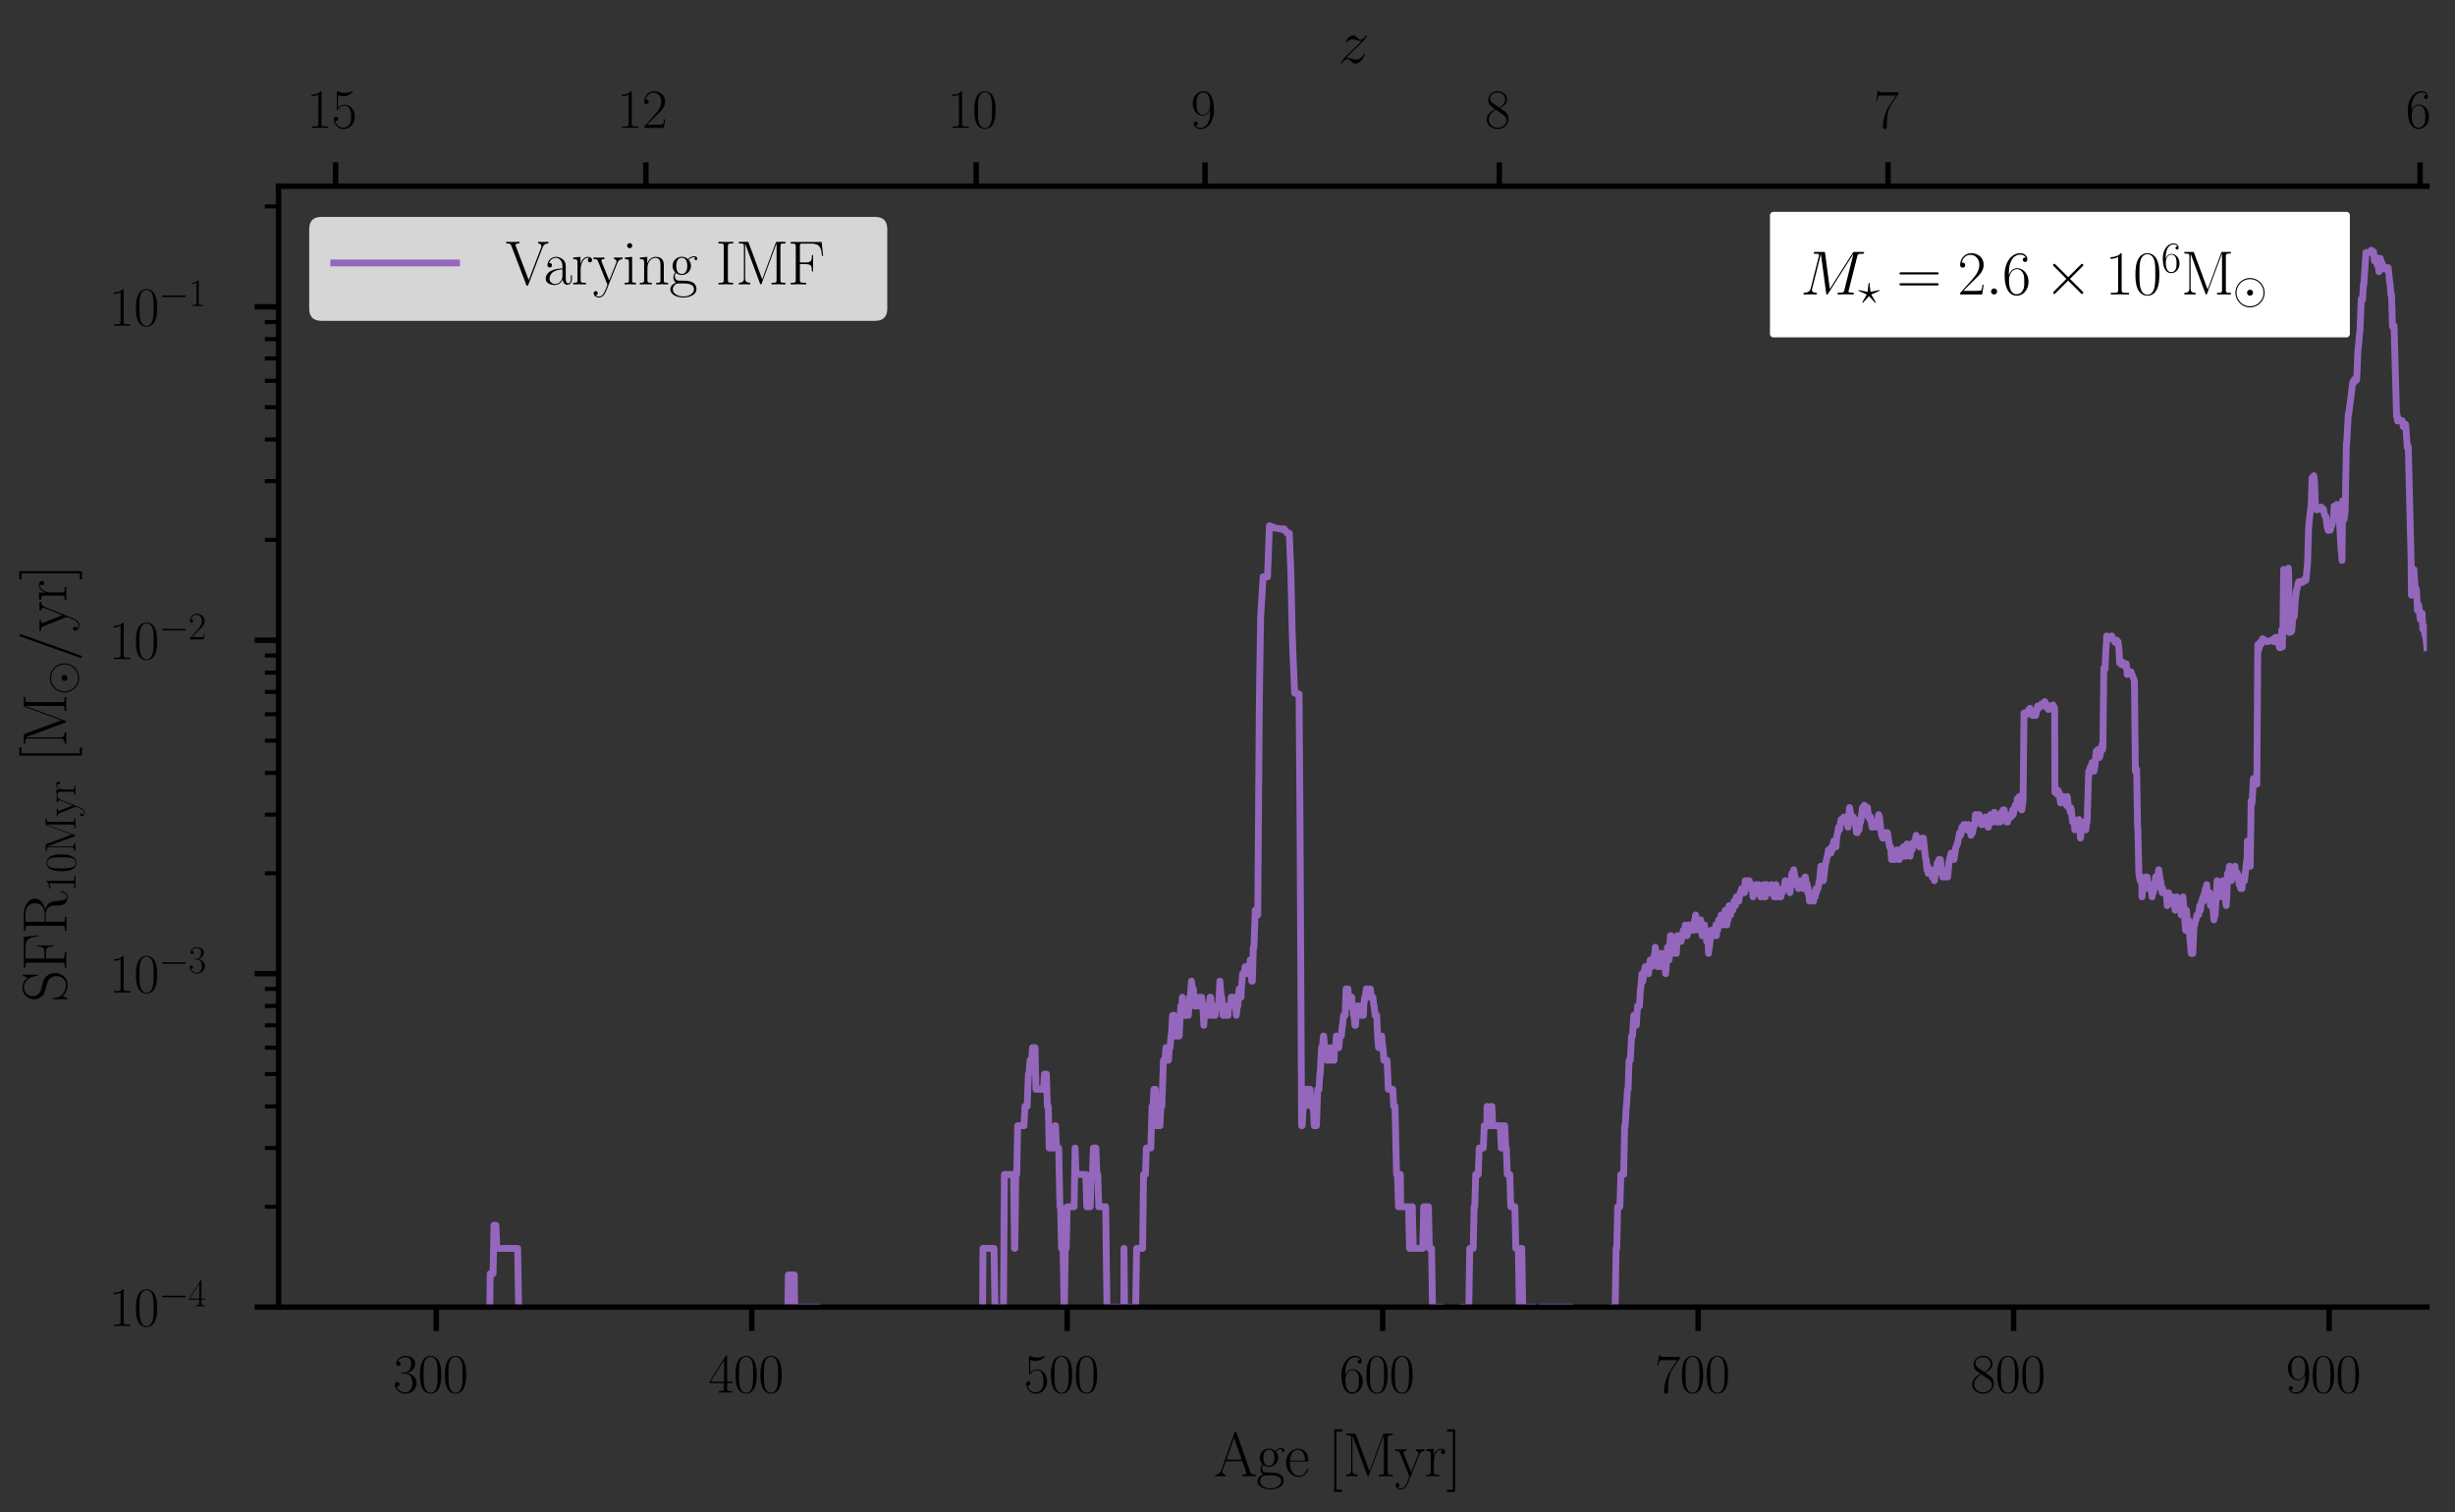 <?xml version="1.0" encoding="utf-8" standalone="no"?>
<!DOCTYPE svg PUBLIC "-//W3C//DTD SVG 1.1//EN"
  "http://www.w3.org/Graphics/SVG/1.1/DTD/svg11.dtd">
<svg xmlns:xlink="http://www.w3.org/1999/xlink" width="360pt" height="221.76pt" viewBox="0 0 360 221.76" xmlns="http://www.w3.org/2000/svg" version="1.1">
 <rect x="0" y="0" width="360" height="221.76" fill="#333333" stroke="none"/>
 <defs>
  <style type="text/css">*{stroke-linejoin: round; stroke-linecap: butt}</style>
 </defs>
 <g id="figure_1">
  <g id="patch_1">
   <path d="M 0 221.76 
L 360 221.76 
L 360 0 
L 0 0 
L 0 221.76 
z
" style="fill: none"/>
  </g>
  <g id="axes_1">
   <g id="patch_2">
    <path d="M 40.844 191.709 
L 355.875 191.709 
L 355.875 27.311 
L 40.844 27.311 
L 40.844 191.709 
z
" style="fill: none"/>
   </g>
   <g id="axes_2">
    <g id="patch_3">
     <path d="M 40.844 27.311 
L 355.875 27.311 
L 355.875 27.311 
L 40.844 27.311 
L 40.844 27.311 
z
" style="fill: none"/>
    </g>
    <g id="matplotlib.axis_1">
     <g id="xtick_1">
      <g id="line2d_1">
       <defs>
        <path id="m983ca9e266" d="M 0 0 
L 0 -3.5 
" style="stroke: #000000; stroke-width: 0.8"/>
       </defs>
       <g>
        <use xlink:href="#m983ca9e266" x="354.883" y="27.311" style="stroke: #000000; stroke-width: 0.8"/>
       </g>
      </g>
      <g id="text_1">
       <!-- $\mathdefault{6}$ -->
       <g transform="translate(352.766 18.762) scale(0.08 -0.08)">
        <defs>
         <path id="CMR17-36" d="M 678 2198 
C 678 3712 1395 4076 1811 4076 
C 1946 4076 2272 4049 2400 3782 
C 2298 3782 2106 3782 2106 3558 
C 2106 3385 2246 3328 2336 3328 
C 2394 3328 2566 3353 2566 3571 
C 2566 3987 2246 4224 1805 4224 
C 1043 4224 243 3411 243 2011 
C 243 257 966 -128 1478 -128 
C 2099 -128 2688 431 2688 1295 
C 2688 2101 2170 2688 1517 2688 
C 1126 2688 838 2430 678 1979 
L 678 2198 
z
M 1478 25 
C 691 25 691 1212 691 1450 
C 691 1914 909 2585 1504 2585 
C 1613 2585 1926 2585 2138 2140 
C 2253 1889 2253 1624 2253 1302 
C 2253 954 2253 696 2118 438 
C 1978 173 1773 25 1478 25 
z
" transform="scale(0.016)"/>
        </defs>
        <use xlink:href="#CMR17-36" transform="scale(0.996)"/>
       </g>
      </g>
     </g>
     <g id="xtick_2">
      <g id="line2d_2">
       <g>
        <use xlink:href="#m983ca9e266" x="276.859" y="27.311" style="stroke: #000000; stroke-width: 0.8"/>
       </g>
      </g>
      <g id="text_2">
       <!-- $\mathdefault{7}$ -->
       <g transform="translate(274.742 18.762) scale(0.08 -0.08)">
        <defs>
         <path id="CMR17-37" d="M 2886 3955 
L 2886 4096 
L 1382 4096 
C 634 4096 621 4166 595 4288 
L 480 4288 
L 294 3104 
L 410 3104 
C 429 3226 474 3552 550 3673 
C 589 3724 1062 3724 1171 3724 
L 2579 3724 
L 1869 2670 
C 1395 1961 1069 1003 1069 166 
C 1069 89 1069 -128 1299 -128 
C 1530 -128 1530 89 1530 172 
L 1530 466 
C 1530 1514 1709 2204 2003 2644 
L 2886 3955 
z
" transform="scale(0.016)"/>
        </defs>
        <use xlink:href="#CMR17-37" transform="scale(0.996)"/>
       </g>
      </g>
     </g>
     <g id="xtick_3">
      <g id="line2d_3">
       <g>
        <use xlink:href="#m983ca9e266" x="219.861" y="27.311" style="stroke: #000000; stroke-width: 0.8"/>
       </g>
      </g>
      <g id="text_3">
       <!-- $\mathdefault{8}$ -->
       <g transform="translate(217.744 18.762) scale(0.08 -0.08)">
        <defs>
         <path id="CMR17-38" d="M 1741 2289 
C 2144 2494 2554 2803 2554 3298 
C 2554 3884 1990 4224 1472 4224 
C 890 4224 378 3800 378 3215 
C 378 3054 416 2777 666 2533 
C 730 2469 998 2276 1171 2154 
C 883 2006 211 1652 211 945 
C 211 282 838 -128 1459 -128 
C 2144 -128 2720 366 2720 1022 
C 2720 1607 2330 1877 2074 2051 
L 1741 2289 
z
M 902 2855 
C 851 2887 595 3086 595 3388 
C 595 3781 998 4076 1459 4076 
C 1965 4076 2336 3716 2336 3298 
C 2336 2700 1670 2359 1638 2359 
C 1632 2359 1626 2359 1574 2398 
L 902 2855 
z
M 2080 1536 
C 2176 1466 2483 1253 2483 861 
C 2483 385 2010 25 1472 25 
C 890 25 448 443 448 951 
C 448 1459 838 1884 1280 2083 
L 2080 1536 
z
" transform="scale(0.016)"/>
        </defs>
        <use xlink:href="#CMR17-38" transform="scale(0.996)"/>
       </g>
      </g>
     </g>
     <g id="xtick_4">
      <g id="line2d_4">
       <g>
        <use xlink:href="#m983ca9e266" x="176.707" y="27.311" style="stroke: #000000; stroke-width: 0.8"/>
       </g>
      </g>
      <g id="text_4">
       <!-- $\mathdefault{9}$ -->
       <g transform="translate(174.59 18.762) scale(0.08 -0.08)">
        <defs>
         <path id="CMR17-39" d="M 2253 1871 
C 2253 448 1670 25 1190 25 
C 1043 25 685 43 538 281 
C 704 256 826 345 826 505 
C 826 678 685 736 595 736 
C 538 736 365 710 365 492 
C 365 68 742 -128 1203 -128 
C 1939 -128 2688 665 2688 2090 
C 2688 3857 1971 4224 1485 4224 
C 851 4224 243 3664 243 2800 
C 243 2000 762 1408 1414 1408 
C 1952 1408 2189 1910 2253 2122 
L 2253 1871 
z
M 1427 1510 
C 1254 1510 1011 1542 813 1929 
C 678 2181 678 2477 678 2793 
C 678 3174 678 3438 858 3722 
C 947 3857 1114 4076 1485 4076 
C 2240 4076 2240 2909 2240 2651 
C 2240 2193 2035 1510 1427 1510 
z
" transform="scale(0.016)"/>
        </defs>
        <use xlink:href="#CMR17-39" transform="scale(0.996)"/>
       </g>
      </g>
     </g>
     <g id="xtick_5">
      <g id="line2d_5">
       <g>
        <use xlink:href="#m983ca9e266" x="143.145" y="27.311" style="stroke: #000000; stroke-width: 0.8"/>
       </g>
      </g>
      <g id="text_5">
       <!-- $\mathdefault{10}$ -->
       <g transform="translate(138.91 18.762) scale(0.08 -0.08)">
        <defs>
         <path id="CMR17-31" d="M 1702 4083 
C 1702 4217 1696 4224 1606 4224 
C 1357 3927 979 3833 621 3820 
C 602 3820 570 3820 563 3808 
C 557 3795 557 3782 557 3648 
C 755 3648 1088 3686 1344 3839 
L 1344 467 
C 1344 243 1331 166 781 166 
L 589 166 
L 589 0 
C 896 6 1216 12 1523 12 
C 1830 12 2150 6 2458 0 
L 2458 166 
L 2266 166 
C 1715 166 1702 236 1702 467 
L 1702 4083 
z
" transform="scale(0.016)"/>
         <path id="CMR17-30" d="M 2688 2038 
C 2688 2430 2682 3099 2413 3613 
C 2176 4063 1798 4224 1466 4224 
C 1158 4224 768 4082 525 3620 
C 269 3137 243 2539 243 2038 
C 243 1671 250 1112 448 623 
C 723 -39 1216 -128 1466 -128 
C 1760 -128 2208 -7 2470 604 
C 2662 1048 2688 1568 2688 2038 
z
M 1466 -26 
C 1056 -26 813 328 723 816 
C 653 1196 653 1749 653 2109 
C 653 2604 653 3015 736 3407 
C 858 3954 1216 4121 1466 4121 
C 1728 4121 2067 3947 2189 3420 
C 2272 3054 2278 2623 2278 2109 
C 2278 1691 2278 1176 2202 797 
C 2067 96 1690 -26 1466 -26 
z
" transform="scale(0.016)"/>
        </defs>
        <use xlink:href="#CMR17-31" transform="scale(0.996)"/>
        <use xlink:href="#CMR17-30" transform="translate(45.69 0) scale(0.996)"/>
       </g>
      </g>
     </g>
     <g id="xtick_6">
      <g id="line2d_6">
       <g>
        <use xlink:href="#m983ca9e266" x="94.711" y="27.311" style="stroke: #000000; stroke-width: 0.8"/>
       </g>
      </g>
      <g id="text_6">
       <!-- $\mathdefault{12}$ -->
       <g transform="translate(90.476 18.762) scale(0.08 -0.08)">
        <defs>
         <path id="CMR17-32" d="M 2669 990 
L 2554 990 
C 2490 537 2438 460 2413 422 
C 2381 371 1920 371 1830 371 
L 602 371 
C 832 620 1280 1073 1824 1596 
C 2214 1966 2669 2400 2669 3033 
C 2669 3788 2067 4224 1395 4224 
C 691 4224 262 3603 262 3027 
C 262 2777 448 2745 525 2745 
C 589 2745 781 2783 781 3007 
C 781 3206 614 3264 525 3264 
C 486 3264 448 3257 422 3244 
C 544 3788 915 4057 1306 4057 
C 1862 4057 2227 3616 2227 3033 
C 2227 2477 1901 1998 1536 1583 
L 262 147 
L 262 0 
L 2515 0 
L 2669 990 
z
" transform="scale(0.016)"/>
        </defs>
        <use xlink:href="#CMR17-31" transform="scale(0.996)"/>
        <use xlink:href="#CMR17-32" transform="translate(45.69 0) scale(0.996)"/>
       </g>
      </g>
     </g>
     <g id="xtick_7">
      <g id="line2d_7">
       <g>
        <use xlink:href="#m983ca9e266" x="49.207" y="27.311" style="stroke: #000000; stroke-width: 0.8"/>
       </g>
      </g>
      <g id="text_7">
       <!-- $\mathdefault{15}$ -->
       <g transform="translate(44.973 18.762) scale(0.08 -0.08)">
        <defs>
         <path id="CMR17-35" d="M 730 3750 
C 794 3724 1056 3641 1325 3641 
C 1920 3641 2246 3961 2432 4140 
C 2432 4191 2432 4224 2394 4224 
C 2387 4224 2374 4224 2323 4198 
C 2099 4102 1837 4032 1517 4032 
C 1325 4032 1037 4055 723 4191 
C 653 4224 640 4224 634 4224 
C 602 4224 595 4217 595 4090 
L 595 2231 
C 595 2113 595 2080 659 2080 
C 691 2080 704 2093 736 2139 
C 941 2435 1222 2560 1542 2560 
C 1766 2560 2246 2415 2246 1293 
C 2246 1087 2246 716 2054 422 
C 1894 159 1645 25 1370 25 
C 947 25 518 319 403 812 
C 429 806 480 793 506 793 
C 589 793 749 838 749 1036 
C 749 1209 627 1280 506 1280 
C 358 1280 262 1190 262 1011 
C 262 454 704 -128 1382 -128 
C 2042 -128 2669 441 2669 1267 
C 2669 2054 2170 2662 1549 2662 
C 1222 2662 947 2540 730 2304 
L 730 3750 
z
" transform="scale(0.016)"/>
        </defs>
        <use xlink:href="#CMR17-31" transform="scale(0.996)"/>
        <use xlink:href="#CMR17-35" transform="translate(45.69 0) scale(0.996)"/>
       </g>
      </g>
     </g>
     <g id="text_8">
      <!-- $z$ -->
      <g transform="translate(196.216 9.227) scale(0.09 -0.09)">
       <defs>
        <path id="CMMI12-7a" d="M 813 486 
C 1088 809 1312 1015 1632 1313 
C 2016 1657 2182 1822 2272 1922 
C 2720 2371 2944 2713 2944 2764 
C 2944 2816 2893 2816 2880 2816 
C 2835 2816 2822 2790 2790 2745 
C 2630 2470 2477 2368 2310 2368 
C 2176 2368 2106 2403 1984 2547 
C 1850 2707 1741 2816 1555 2816 
C 1088 2816 806 2265 806 2127 
C 806 2107 813 2067 870 2067 
C 922 2067 928 2094 947 2140 
C 1056 2387 1363 2415 1485 2415 
C 1619 2415 1747 2387 1882 2342 
C 2125 2239 2227 2239 2291 2239 
C 2336 2239 2362 2239 2394 2246 
C 2182 1988 1837 1670 1549 1399 
L 902 783 
C 512 380 275 32 275 -13 
C 275 -52 307 -64 346 -64 
C 384 -64 390 -58 435 19 
C 538 179 742 384 979 384 
C 1114 384 1178 356 1306 211 
C 1427 70 1536 -64 1741 -64 
C 2368 -64 2726 723 2726 876 
C 2726 902 2720 942 2656 942 
C 2605 942 2598 915 2579 849 
C 2438 460 2061 336 1811 336 
C 1677 336 1549 364 1414 409 
C 1158 512 1088 512 1005 512 
C 941 512 870 512 813 486 
z
" transform="scale(0.016)"/>
       </defs>
       <use xlink:href="#CMMI12-7a" transform="scale(0.996)"/>
      </g>
     </g>
    </g>
    <g id="matplotlib.axis_2"/>
    <g id="patch_4">
     <path d="M 355.875 27.311 
L 40.844 27.311 
" style="fill: none; stroke: #000000; stroke-width: 0.8; stroke-linejoin: miter; stroke-linecap: square"/>
    </g>
   </g>
   <g id="matplotlib.axis_3">
    <g id="xtick_8">
     <g id="line2d_8">
      <defs>
       <path id="m8006779542" d="M 0 0 
L 0 3.5 
" style="stroke: #000000; stroke-width: 0.8"/>
      </defs>
      <g>
       <use xlink:href="#m8006779542" x="63.974" y="191.709" style="stroke: #000000; stroke-width: 0.8"/>
      </g>
     </g>
     <g id="text_9">
      <!-- $\mathdefault{300}$ -->
      <g transform="translate(57.623 204.244) scale(0.08 -0.08)">
       <defs>
        <path id="CMR17-33" d="M 1414 2176 
C 1984 2176 2234 1673 2234 1094 
C 2234 322 1824 25 1453 25 
C 1114 25 563 193 390 691 
C 422 678 454 678 486 678 
C 640 678 755 780 755 947 
C 755 1132 614 1216 486 1216 
C 378 1216 211 1164 211 927 
C 211 335 787 -128 1466 -128 
C 2176 -128 2720 432 2720 1087 
C 2720 1718 2208 2176 1600 2246 
C 2086 2347 2554 2776 2554 3353 
C 2554 3856 2048 4224 1472 4224 
C 890 4224 378 3862 378 3347 
C 378 3123 544 3084 627 3084 
C 762 3084 877 3167 877 3334 
C 877 3500 762 3584 627 3584 
C 602 3584 570 3584 544 3571 
C 730 3999 1235 4076 1459 4076 
C 1683 4076 2106 3966 2106 3347 
C 2106 3167 2080 2851 1862 2574 
C 1670 2329 1453 2316 1242 2297 
C 1210 2297 1062 2284 1037 2284 
C 992 2278 966 2272 966 2227 
C 966 2182 973 2176 1101 2176 
L 1414 2176 
z
" transform="scale(0.016)"/>
       </defs>
       <use xlink:href="#CMR17-33" transform="scale(0.996)"/>
       <use xlink:href="#CMR17-30" transform="translate(45.69 0) scale(0.996)"/>
       <use xlink:href="#CMR17-30" transform="translate(91.381 0) scale(0.996)"/>
      </g>
     </g>
    </g>
    <g id="xtick_9">
     <g id="line2d_9">
      <g>
       <use xlink:href="#m8006779542" x="110.234" y="191.709" style="stroke: #000000; stroke-width: 0.8"/>
      </g>
     </g>
     <g id="text_10">
      <!-- $\mathdefault{400}$ -->
      <g transform="translate(103.883 204.244) scale(0.08 -0.08)">
       <defs>
        <path id="CMR17-34" d="M 2150 4147 
C 2150 4281 2144 4288 2029 4288 
L 128 1254 
L 128 1088 
L 1779 1088 
L 1779 460 
C 1779 230 1766 166 1318 166 
L 1197 166 
L 1197 0 
C 1402 12 1747 12 1965 12 
C 2182 12 2528 12 2733 0 
L 2733 166 
L 2611 166 
C 2163 166 2150 230 2150 460 
L 2150 1088 
L 2803 1088 
L 2803 1254 
L 2150 1254 
L 2150 4147 
z
M 1798 3723 
L 1798 1254 
L 256 1254 
L 1798 3723 
z
" transform="scale(0.016)"/>
       </defs>
       <use xlink:href="#CMR17-34" transform="scale(0.996)"/>
       <use xlink:href="#CMR17-30" transform="translate(45.69 0) scale(0.996)"/>
       <use xlink:href="#CMR17-30" transform="translate(91.381 0) scale(0.996)"/>
      </g>
     </g>
    </g>
    <g id="xtick_10">
     <g id="line2d_10">
      <g>
       <use xlink:href="#m8006779542" x="156.494" y="191.709" style="stroke: #000000; stroke-width: 0.8"/>
      </g>
     </g>
     <g id="text_11">
      <!-- $\mathdefault{500}$ -->
      <g transform="translate(150.143 204.244) scale(0.08 -0.08)">
       <use xlink:href="#CMR17-35" transform="scale(0.996)"/>
       <use xlink:href="#CMR17-30" transform="translate(45.69 0) scale(0.996)"/>
       <use xlink:href="#CMR17-30" transform="translate(91.381 0) scale(0.996)"/>
      </g>
     </g>
    </g>
    <g id="xtick_11">
     <g id="line2d_11">
      <g>
       <use xlink:href="#m8006779542" x="202.754" y="191.709" style="stroke: #000000; stroke-width: 0.8"/>
      </g>
     </g>
     <g id="text_12">
      <!-- $\mathdefault{600}$ -->
      <g transform="translate(196.403 204.244) scale(0.08 -0.08)">
       <use xlink:href="#CMR17-36" transform="scale(0.996)"/>
       <use xlink:href="#CMR17-30" transform="translate(45.69 0) scale(0.996)"/>
       <use xlink:href="#CMR17-30" transform="translate(91.381 0) scale(0.996)"/>
      </g>
     </g>
    </g>
    <g id="xtick_12">
     <g id="line2d_12">
      <g>
       <use xlink:href="#m8006779542" x="249.014" y="191.709" style="stroke: #000000; stroke-width: 0.8"/>
      </g>
     </g>
     <g id="text_13">
      <!-- $\mathdefault{700}$ -->
      <g transform="translate(242.663 204.244) scale(0.08 -0.08)">
       <use xlink:href="#CMR17-37" transform="scale(0.996)"/>
       <use xlink:href="#CMR17-30" transform="translate(45.69 0) scale(0.996)"/>
       <use xlink:href="#CMR17-30" transform="translate(91.381 0) scale(0.996)"/>
      </g>
     </g>
    </g>
    <g id="xtick_13">
     <g id="line2d_13">
      <g>
       <use xlink:href="#m8006779542" x="295.274" y="191.709" style="stroke: #000000; stroke-width: 0.8"/>
      </g>
     </g>
     <g id="text_14">
      <!-- $\mathdefault{800}$ -->
      <g transform="translate(288.923 204.244) scale(0.08 -0.08)">
       <use xlink:href="#CMR17-38" transform="scale(0.996)"/>
       <use xlink:href="#CMR17-30" transform="translate(45.69 0) scale(0.996)"/>
       <use xlink:href="#CMR17-30" transform="translate(91.381 0) scale(0.996)"/>
      </g>
     </g>
    </g>
    <g id="xtick_14">
     <g id="line2d_14">
      <g>
       <use xlink:href="#m8006779542" x="341.534" y="191.709" style="stroke: #000000; stroke-width: 0.8"/>
      </g>
     </g>
     <g id="text_15">
      <!-- $\mathdefault{900}$ -->
      <g transform="translate(335.183 204.244) scale(0.08 -0.08)">
       <use xlink:href="#CMR17-39" transform="scale(0.996)"/>
       <use xlink:href="#CMR17-30" transform="translate(45.69 0) scale(0.996)"/>
       <use xlink:href="#CMR17-30" transform="translate(91.381 0) scale(0.996)"/>
      </g>
     </g>
    </g>
    <g id="text_16">
     <!-- Age [Myr] -->
     <g transform="translate(177.998 216.518) scale(0.09 -0.09)">
      <defs>
       <path id="CMR17-41" d="M 2323 4441 
C 2291 4524 2278 4544 2214 4544 
C 2150 4544 2138 4524 2106 4441 
L 749 580 
C 627 236 371 166 147 166 
L 147 0 
C 262 12 518 12 640 12 
C 800 12 1056 12 1210 0 
L 1210 166 
C 909 179 864 382 864 459 
C 864 516 877 548 890 586 
L 1229 1536 
L 2906 1536 
L 3290 453 
C 3322 376 3322 363 3322 338 
C 3322 166 3046 166 2925 166 
L 2925 0 
C 3110 12 3443 12 3642 12 
C 3808 12 4128 12 4282 0 
L 4282 166 
C 3942 166 3827 166 3744 402 
L 2323 4441 
z
M 2067 3924 
L 2848 1702 
L 1286 1702 
L 2067 3924 
z
" transform="scale(0.016)"/>
       <path id="CMR17-67" d="M 710 1165 
C 832 1068 1043 960 1299 960 
C 1805 960 2240 1359 2240 1895 
C 2240 2063 2189 2321 1997 2521 
C 2176 2713 2438 2777 2586 2777 
C 2611 2777 2650 2777 2682 2758 
C 2656 2751 2598 2726 2598 2623 
C 2598 2540 2656 2483 2739 2483 
C 2835 2483 2886 2547 2886 2630 
C 2886 2751 2790 2880 2586 2880 
C 2330 2880 2106 2758 1926 2591 
C 1734 2764 1504 2828 1299 2828 
C 794 2828 358 2431 358 1895 
C 358 1527 570 1294 634 1230 
C 442 1004 442 742 442 710 
C 442 544 506 300 723 166 
C 390 82 128 -184 128 -517 
C 128 -996 736 -1344 1466 -1344 
C 2170 -1344 2803 -1009 2803 -510 
C 2803 384 1856 384 1363 384 
C 1216 384 954 384 922 390 
C 723 422 589 601 589 825 
C 589 883 589 1024 710 1165 
z
M 1299 1068 
C 736 1068 736 1766 736 1895 
C 736 2024 736 2719 1299 2719 
C 1862 2719 1862 2024 1862 1895 
C 1862 1766 1862 1068 1299 1068 
z
M 1466 -1236 
C 826 -1236 384 -883 384 -517 
C 384 -311 493 -118 634 -11 
C 794 102 858 102 1293 102 
C 1818 102 2547 102 2547 -517 
C 2547 -883 2106 -1236 1466 -1236 
z
" transform="scale(0.016)"/>
       <path id="CMR17-65" d="M 2438 1503 
C 2464 1529 2464 1542 2464 1606 
C 2464 2251 2118 2816 1389 2816 
C 710 2816 173 2175 173 1394 
C 173 554 781 -64 1459 -64 
C 2176 -64 2458 619 2458 755 
C 2458 800 2419 800 2406 800 
C 2362 800 2355 787 2330 709 
C 2189 270 1837 51 1504 51 
C 1229 51 954 206 781 490 
C 582 819 582 1200 582 1503 
L 2438 1503 
z
M 589 1600 
C 634 2511 1126 2713 1382 2713 
C 1818 2713 2112 2308 2118 1600 
L 589 1600 
z
" transform="scale(0.016)"/>
       <path id="CMR17-5b" d="M 1504 -1600 
L 1504 -1376 
L 902 -1376 
L 902 4575 
L 1504 4575 
L 1504 4800 
L 678 4800 
L 678 -1600 
L 1504 -1600 
z
" transform="scale(0.016)"/>
       <path id="CMR17-4d" d="M 1338 4249 
C 1299 4345 1293 4352 1158 4352 
L 339 4352 
L 339 4185 
C 781 4185 851 4185 851 3898 
L 851 624 
C 851 465 851 166 339 166 
L 339 0 
C 486 12 755 12 915 12 
C 1075 12 1344 12 1491 0 
L 1491 166 
C 979 166 979 465 979 624 
L 979 4159 
L 986 4159 
L 2490 102 
C 2515 38 2528 0 2579 0 
C 2630 0 2643 38 2669 102 
L 4186 4191 
L 4192 4191 
L 4192 453 
C 4192 166 4122 166 3680 166 
L 3680 0 
C 3853 12 4198 12 4384 12 
C 4570 12 4922 12 5094 0 
L 5094 166 
C 4653 166 4582 166 4582 453 
L 4582 3898 
C 4582 4185 4653 4185 5094 4185 
L 5094 4352 
L 4282 4352 
C 4147 4352 4141 4345 4102 4249 
L 2720 516 
L 1338 4249 
z
" transform="scale(0.016)"/>
       <path id="CMR17-79" d="M 2496 2183 
C 2656 2579 2944 2585 3034 2585 
L 3034 2752 
C 2912 2745 2752 2739 2630 2739 
C 2496 2739 2285 2739 2157 2752 
L 2157 2585 
C 2400 2566 2406 2384 2406 2332 
C 2406 2268 2394 2235 2362 2158 
L 1664 409 
L 902 2300 
C 870 2378 870 2423 870 2430 
C 870 2572 1018 2585 1171 2585 
L 1171 2752 
C 1018 2739 742 2739 582 2739 
C 410 2739 205 2739 64 2752 
L 64 2585 
C 410 2585 448 2553 531 2345 
L 1485 -31 
C 1197 -795 1030 -1242 627 -1242 
C 557 -1242 397 -1223 282 -1106 
C 429 -1093 493 -1002 493 -892 
C 493 -782 416 -685 288 -685 
C 147 -685 77 -782 77 -899 
C 77 -1158 339 -1344 627 -1344 
C 998 -1344 1229 -983 1357 -659 
L 2496 2183 
z
" transform="scale(0.016)"/>
       <path id="CMR17-72" d="M 960 1517 
C 960 2134 1222 2713 1702 2713 
C 1747 2713 1792 2707 1837 2687 
C 1837 2687 1696 2642 1696 2475 
C 1696 2321 1818 2257 1914 2257 
C 1990 2257 2131 2302 2131 2482 
C 2131 2687 1926 2816 1709 2816 
C 1222 2816 1011 2340 947 2115 
L 941 2115 
L 941 2816 
L 198 2745 
L 198 2578 
C 576 2578 634 2540 634 2231 
L 634 443 
C 634 198 608 166 198 166 
L 198 0 
C 352 12 646 12 813 12 
C 998 12 1325 12 1498 0 
L 1498 166 
C 1037 166 960 166 960 455 
L 960 1517 
z
" transform="scale(0.016)"/>
       <path id="CMR17-5d" d="M 915 4800 
L 90 4800 
L 90 4575 
L 691 4575 
L 691 -1376 
L 90 -1376 
L 90 -1600 
L 915 -1600 
L 915 4800 
z
" transform="scale(0.016)"/>
      </defs>
      <use xlink:href="#CMR17-41" transform="scale(0.996)"/>
      <use xlink:href="#CMR17-67" transform="translate(69.072 0) scale(0.996)"/>
      <use xlink:href="#CMR17-65" transform="translate(114.763 0) scale(0.996)"/>
      <use xlink:href="#CMR17-5b" transform="translate(185.325 0) scale(0.996)"/>
      <use xlink:href="#CMR17-4d" transform="translate(210.196 0) scale(0.996)"/>
      <use xlink:href="#CMR17-79" transform="translate(294.883 0) scale(0.996)"/>
      <use xlink:href="#CMR17-72" transform="translate(343.175 0) scale(0.996)"/>
      <use xlink:href="#CMR17-5d" transform="translate(378.456 0) scale(0.996)"/>
     </g>
    </g>
   </g>
   <g id="matplotlib.axis_4">
    <g id="ytick_1">
     <g id="line2d_15">
      <defs>
       <path id="mdf7c84ae6d" d="M 0 0 
L -3.5 0 
" style="stroke: #000000; stroke-width: 0.8"/>
      </defs>
      <g>
       <use xlink:href="#mdf7c84ae6d" x="40.844" y="191.709" style="stroke: #000000; stroke-width: 0.8"/>
      </g>
     </g>
     <g id="text_17">
      <!-- $\mathdefault{10^{-4}}$ -->
      <g transform="translate(15.967 194.476) scale(0.08 -0.08)">
       <defs>
        <path id="CMSY10-0" d="M 4218 1472 
C 4326 1472 4442 1472 4442 1600 
C 4442 1728 4326 1728 4218 1728 
L 755 1728 
C 646 1728 531 1728 531 1600 
C 531 1472 646 1472 755 1472 
L 4218 1472 
z
" transform="scale(0.016)"/>
       </defs>
       <use xlink:href="#CMR17-31" transform="scale(0.996)"/>
       <use xlink:href="#CMR17-30" transform="translate(45.69 0) scale(0.996)"/>
       <use xlink:href="#CMSY10-0" transform="translate(91.381 36.154) scale(0.697)"/>
       <use xlink:href="#CMR17-34" transform="translate(145.622 36.154) scale(0.697)"/>
      </g>
     </g>
    </g>
    <g id="ytick_2">
     <g id="line2d_16">
      <g>
       <use xlink:href="#mdf7c84ae6d" x="40.844" y="142.806" style="stroke: #000000; stroke-width: 0.8"/>
      </g>
     </g>
     <g id="text_18">
      <!-- $\mathdefault{10^{-3}}$ -->
      <g transform="translate(15.967 145.574) scale(0.08 -0.08)">
       <use xlink:href="#CMR17-31" transform="scale(0.996)"/>
       <use xlink:href="#CMR17-30" transform="translate(45.69 0) scale(0.996)"/>
       <use xlink:href="#CMSY10-0" transform="translate(91.381 36.154) scale(0.697)"/>
       <use xlink:href="#CMR17-33" transform="translate(145.622 36.154) scale(0.697)"/>
      </g>
     </g>
    </g>
    <g id="ytick_3">
     <g id="line2d_17">
      <g>
       <use xlink:href="#mdf7c84ae6d" x="40.844" y="93.904" style="stroke: #000000; stroke-width: 0.8"/>
      </g>
     </g>
     <g id="text_19">
      <!-- $\mathdefault{10^{-2}}$ -->
      <g transform="translate(15.967 96.671) scale(0.08 -0.08)">
       <use xlink:href="#CMR17-31" transform="scale(0.996)"/>
       <use xlink:href="#CMR17-30" transform="translate(45.69 0) scale(0.996)"/>
       <use xlink:href="#CMSY10-0" transform="translate(91.381 36.154) scale(0.697)"/>
       <use xlink:href="#CMR17-32" transform="translate(145.622 36.154) scale(0.697)"/>
      </g>
     </g>
    </g>
    <g id="ytick_4">
     <g id="line2d_18">
      <g>
       <use xlink:href="#mdf7c84ae6d" x="40.844" y="45.001" style="stroke: #000000; stroke-width: 0.8"/>
      </g>
     </g>
     <g id="text_20">
      <!-- $\mathdefault{10^{-1}}$ -->
      <g transform="translate(15.967 47.768) scale(0.08 -0.08)">
       <use xlink:href="#CMR17-31" transform="scale(0.996)"/>
       <use xlink:href="#CMR17-30" transform="translate(45.69 0) scale(0.996)"/>
       <use xlink:href="#CMSY10-0" transform="translate(91.381 36.154) scale(0.697)"/>
       <use xlink:href="#CMR17-31" transform="translate(145.622 36.154) scale(0.697)"/>
      </g>
     </g>
    </g>
    <g id="ytick_5">
     <g id="line2d_19">
      <defs>
       <path id="m42e6a8e41c" d="M 0 0 
L -2 0 
" style="stroke: #000000; stroke-width: 0.6"/>
      </defs>
      <g>
       <use xlink:href="#m42e6a8e41c" x="40.844" y="176.988" style="stroke: #000000; stroke-width: 0.6"/>
      </g>
     </g>
    </g>
    <g id="ytick_6">
     <g id="line2d_20">
      <g>
       <use xlink:href="#m42e6a8e41c" x="40.844" y="168.376" style="stroke: #000000; stroke-width: 0.6"/>
      </g>
     </g>
    </g>
    <g id="ytick_7">
     <g id="line2d_21">
      <g>
       <use xlink:href="#m42e6a8e41c" x="40.844" y="162.267" style="stroke: #000000; stroke-width: 0.6"/>
      </g>
     </g>
    </g>
    <g id="ytick_8">
     <g id="line2d_22">
      <g>
       <use xlink:href="#m42e6a8e41c" x="40.844" y="157.527" style="stroke: #000000; stroke-width: 0.6"/>
      </g>
     </g>
    </g>
    <g id="ytick_9">
     <g id="line2d_23">
      <g>
       <use xlink:href="#m42e6a8e41c" x="40.844" y="153.655" style="stroke: #000000; stroke-width: 0.6"/>
      </g>
     </g>
    </g>
    <g id="ytick_10">
     <g id="line2d_24">
      <g>
       <use xlink:href="#m42e6a8e41c" x="40.844" y="150.381" style="stroke: #000000; stroke-width: 0.6"/>
      </g>
     </g>
    </g>
    <g id="ytick_11">
     <g id="line2d_25">
      <g>
       <use xlink:href="#m42e6a8e41c" x="40.844" y="147.545" style="stroke: #000000; stroke-width: 0.6"/>
      </g>
     </g>
    </g>
    <g id="ytick_12">
     <g id="line2d_26">
      <g>
       <use xlink:href="#m42e6a8e41c" x="40.844" y="145.044" style="stroke: #000000; stroke-width: 0.6"/>
      </g>
     </g>
    </g>
    <g id="ytick_13">
     <g id="line2d_27">
      <g>
       <use xlink:href="#m42e6a8e41c" x="40.844" y="128.085" style="stroke: #000000; stroke-width: 0.6"/>
      </g>
     </g>
    </g>
    <g id="ytick_14">
     <g id="line2d_28">
      <g>
       <use xlink:href="#m42e6a8e41c" x="40.844" y="119.474" style="stroke: #000000; stroke-width: 0.6"/>
      </g>
     </g>
    </g>
    <g id="ytick_15">
     <g id="line2d_29">
      <g>
       <use xlink:href="#m42e6a8e41c" x="40.844" y="113.364" style="stroke: #000000; stroke-width: 0.6"/>
      </g>
     </g>
    </g>
    <g id="ytick_16">
     <g id="line2d_30">
      <g>
       <use xlink:href="#m42e6a8e41c" x="40.844" y="108.625" style="stroke: #000000; stroke-width: 0.6"/>
      </g>
     </g>
    </g>
    <g id="ytick_17">
     <g id="line2d_31">
      <g>
       <use xlink:href="#m42e6a8e41c" x="40.844" y="104.753" style="stroke: #000000; stroke-width: 0.6"/>
      </g>
     </g>
    </g>
    <g id="ytick_18">
     <g id="line2d_32">
      <g>
       <use xlink:href="#m42e6a8e41c" x="40.844" y="101.479" style="stroke: #000000; stroke-width: 0.6"/>
      </g>
     </g>
    </g>
    <g id="ytick_19">
     <g id="line2d_33">
      <g>
       <use xlink:href="#m42e6a8e41c" x="40.844" y="98.643" style="stroke: #000000; stroke-width: 0.6"/>
      </g>
     </g>
    </g>
    <g id="ytick_20">
     <g id="line2d_34">
      <g>
       <use xlink:href="#m42e6a8e41c" x="40.844" y="96.141" style="stroke: #000000; stroke-width: 0.6"/>
      </g>
     </g>
    </g>
    <g id="ytick_21">
     <g id="line2d_35">
      <g>
       <use xlink:href="#m42e6a8e41c" x="40.844" y="79.182" style="stroke: #000000; stroke-width: 0.6"/>
      </g>
     </g>
    </g>
    <g id="ytick_22">
     <g id="line2d_36">
      <g>
       <use xlink:href="#m42e6a8e41c" x="40.844" y="70.571" style="stroke: #000000; stroke-width: 0.6"/>
      </g>
     </g>
    </g>
    <g id="ytick_23">
     <g id="line2d_37">
      <g>
       <use xlink:href="#m42e6a8e41c" x="40.844" y="64.461" style="stroke: #000000; stroke-width: 0.6"/>
      </g>
     </g>
    </g>
    <g id="ytick_24">
     <g id="line2d_38">
      <g>
       <use xlink:href="#m42e6a8e41c" x="40.844" y="59.722" style="stroke: #000000; stroke-width: 0.6"/>
      </g>
     </g>
    </g>
    <g id="ytick_25">
     <g id="line2d_39">
      <g>
       <use xlink:href="#m42e6a8e41c" x="40.844" y="55.85" style="stroke: #000000; stroke-width: 0.6"/>
      </g>
     </g>
    </g>
    <g id="ytick_26">
     <g id="line2d_40">
      <g>
       <use xlink:href="#m42e6a8e41c" x="40.844" y="52.576" style="stroke: #000000; stroke-width: 0.6"/>
      </g>
     </g>
    </g>
    <g id="ytick_27">
     <g id="line2d_41">
      <g>
       <use xlink:href="#m42e6a8e41c" x="40.844" y="49.74" style="stroke: #000000; stroke-width: 0.6"/>
      </g>
     </g>
    </g>
    <g id="ytick_28">
     <g id="line2d_42">
      <g>
       <use xlink:href="#m42e6a8e41c" x="40.844" y="47.239" style="stroke: #000000; stroke-width: 0.6"/>
      </g>
     </g>
    </g>
    <g id="ytick_29">
     <g id="line2d_43">
      <g>
       <use xlink:href="#m42e6a8e41c" x="40.844" y="30.28" style="stroke: #000000; stroke-width: 0.6"/>
      </g>
     </g>
    </g>
    <g id="text_21">
     <!-- $\mathrm{SFR}_{10\mathrm{Myr}}$ [$\mathrm{M}_\odot/\mathrm{yr}$] -->
     <g transform="translate(9.725 146.977) rotate(-90) scale(0.09 -0.09)">
      <defs>
       <path id="CMR17-53" d="M 2803 4351 
C 2803 4467 2797 4473 2758 4473 
C 2720 4473 2707 4447 2682 4390 
L 2490 3965 
C 2246 4320 1875 4480 1472 4480 
C 819 4480 294 3958 294 3301 
C 294 3101 339 2817 557 2546 
C 794 2250 1018 2198 1530 2063 
C 1722 2011 2042 1927 2106 1901 
C 2470 1747 2662 1360 2662 999 
C 2662 534 2336 38 1779 38 
C 1094 38 454 425 410 1328 
C 403 1431 397 1437 352 1437 
C 301 1437 294 1431 294 1302 
L 294 0 
C 294 -116 301 -122 339 -122 
C 384 -122 397 -90 486 109 
C 493 128 493 141 614 386 
C 934 -39 1472 -128 1779 -128 
C 2477 -128 2970 457 2970 1141 
C 2970 1476 2848 1734 2778 1850 
C 2509 2263 2221 2340 1914 2417 
C 1869 2437 1856 2437 1498 2527 
C 1152 2617 1005 2662 845 2836 
C 666 3036 602 3243 602 3449 
C 602 3868 934 4326 1478 4326 
C 2157 4326 2579 3842 2675 3036 
C 2694 2920 2701 2914 2746 2914 
C 2803 2914 2803 2933 2803 3043 
L 2803 4351 
z
" transform="scale(0.016)"/>
       <path id="CMR17-46" d="M 3482 4339 
L 326 4339 
L 326 4172 
C 768 4172 838 4172 838 3883 
L 838 450 
C 838 166 768 166 326 166 
L 326 0 
C 512 12 870 12 1069 12 
C 1331 12 1638 12 1901 0 
L 1901 166 
L 1760 166 
C 1274 166 1261 229 1261 456 
L 1261 2073 
L 1837 2073 
C 2432 2073 2490 1865 2490 1334 
L 2605 1334 
L 2605 2991 
L 2490 2991 
C 2490 2451 2432 2240 1837 2240 
L 1261 2240 
L 1261 3922 
C 1261 4140 1274 4172 1530 4172 
L 2355 4172 
C 3322 4172 3430 3774 3520 2920 
L 3635 2920 
L 3482 4339 
z
" transform="scale(0.016)"/>
       <path id="CMR17-52" d="M 2509 2156 
C 3117 2278 3629 2689 3629 3203 
C 3629 3806 2950 4352 2054 4352 
L 333 4352 
L 333 4185 
C 774 4185 845 4185 845 3896 
L 845 428 
C 845 140 774 140 333 140 
L 333 -26 
C 518 -13 851 -13 1050 -13 
C 1248 -13 1581 -13 1766 -26 
L 1766 140 
C 1325 140 1254 140 1254 428 
L 1254 2112 
L 2003 2112 
C 2368 2112 2573 1964 2662 1881 
C 2918 1632 2918 1459 2918 1024 
C 2918 595 2918 377 3110 160 
C 3354 -103 3680 -128 3821 -128 
C 4294 -128 4365 403 4365 512 
C 4365 550 4365 595 4307 595 
C 4256 595 4250 556 4250 531 
C 4218 115 4032 -26 3834 -26 
C 3482 -26 3443 377 3405 768 
C 3386 902 3373 998 3360 1139 
C 3322 1459 3270 1926 2509 2156 
z
M 1984 2214 
L 1254 2214 
L 1254 3935 
C 1254 4153 1267 4185 1523 4185 
L 1990 4185 
C 2522 4185 3142 3999 3142 3203 
C 3142 2374 2464 2214 1984 2214 
z
" transform="scale(0.016)"/>
       <path id="CMSY10-c" d="M 4621 1606 
C 4621 2787 3661 3744 2490 3744 
C 1299 3744 352 2774 352 1606 
C 352 419 1312 -545 2483 -545 
C 3674 -545 4621 432 4621 1606 
z
M 2490 -384 
C 1389 -384 512 516 512 1606 
C 512 2709 1408 3584 2483 3584 
C 3584 3584 4461 2690 4461 1606 
C 4461 497 3565 -384 2490 -384 
z
M 2925 1606 
C 2925 1849 2726 2048 2490 2048 
C 2234 2048 2048 1836 2048 1606 
C 2048 1363 2246 1164 2483 1164 
C 2739 1164 2925 1375 2925 1606 
z
" transform="scale(0.016)"/>
       <path id="CMMI12-3d" d="M 2746 4563 
C 2746 4569 2784 4665 2784 4678 
C 2784 4755 2720 4800 2669 4800 
C 2637 4800 2579 4800 2528 4659 
L 384 -1364 
C 384 -1370 346 -1466 346 -1479 
C 346 -1556 410 -1600 461 -1600 
C 499 -1600 557 -1594 602 -1460 
L 2746 4563 
z
" transform="scale(0.016)"/>
      </defs>
      <use xlink:href="#CMR17-53" transform="scale(0.996)"/>
      <use xlink:href="#CMR17-46" transform="translate(50.895 0) scale(0.996)"/>
      <use xlink:href="#CMR17-52" transform="translate(110.879 0) scale(0.996)"/>
      <use xlink:href="#CMR17-31" transform="translate(178.67 -14.944) scale(0.697)"/>
      <use xlink:href="#CMR17-30" transform="translate(210.654 -14.944) scale(0.697)"/>
      <use xlink:href="#CMR17-4d" transform="translate(242.637 -14.944) scale(0.697)"/>
      <use xlink:href="#CMR17-79" transform="translate(301.917 -14.944) scale(0.697)"/>
      <use xlink:href="#CMR17-72" transform="translate(335.722 -14.944) scale(0.697)"/>
      <use xlink:href="#CMR17-5b" transform="translate(390.993 0) scale(0.996)"/>
      <use xlink:href="#CMR17-4d" transform="translate(415.864 0) scale(0.996)"/>
      <use xlink:href="#CMSY10-c" transform="translate(500.551 -14.944) scale(0.697)"/>
      <use xlink:href="#CMMI12-3d" transform="translate(555.29 0) scale(0.996)"/>
      <use xlink:href="#CMR17-79" transform="translate(604.065 0) scale(0.996)"/>
      <use xlink:href="#CMR17-72" transform="translate(652.358 0) scale(0.996)"/>
      <use xlink:href="#CMR17-5d" transform="translate(687.638 0) scale(0.996)"/>
     </g>
    </g>
   </g>
   <g id="line2d_44">
    <path clip-path="url(#p2bb803651d)" style="fill: none; stroke-dasharray: 3.7,1.6; stroke-dashoffset: 0; stroke: #000000"/>
   </g>
   <g id="line2d_45">
    <path d="M 42.372 222.76 
L 42.509 202.873 
L 43.25 202.873 
L 43.388 206.649 
L 44.452 206.649 
L 44.591 213.167 
L 45.655 213.167 
L 45.794 199.982 
L 46.997 199.982 
L 47.135 216.359 
L 50.281 216.359 
L 50.281 222.76 
M 55.786 222.76 
L 55.879 206.843 
L 60.366 206.843 
L 60.366 222.76 
M 68.137 222.76 
L 68.23 220.377 
L 71.283 220.377 
L 71.422 197.558 
L 71.746 197.558 
L 71.885 186.813 
L 72.301 186.813 
L 72.44 179.712 
L 72.717 179.712 
L 72.856 183.099 
L 75.909 183.099 
L 76.048 191.71 
L 76.372 191.71 
L 76.511 206.431 
L 76.927 206.431 
L 76.927 222.76 
M 111.576 222.76 
L 111.668 206.431 
L 111.853 206.431 
L 111.992 197.857 
L 115.461 197.857 
L 115.6 186.993 
L 116.155 186.993 
L 116.294 197.857 
L 116.433 197.857 
L 116.479 186.993 
L 116.525 191.71 
L 120.087 191.71 
L 120.226 206.431 
L 121.059 206.431 
L 121.059 222.76 
M 121.614 222.76 
L 121.707 206.431 
L 126.194 206.431 
L 126.194 222.76 
M 134.336 222.76 
L 134.428 206.431 
L 138.915 206.431 
L 138.915 222.76 
M 141.182 222.76 
L 141.275 206.431 
L 144.004 206.431 
L 144.143 183.099 
L 145.762 183.099 
L 145.901 191.71 
L 147.15 191.71 
L 147.288 172.25 
L 148.63 172.25 
L 148.769 183.099 
L 148.815 183.099 
L 148.954 172.25 
L 149.093 172.25 
L 149.231 165.104 
L 150.157 165.104 
L 150.295 162.268 
L 150.619 162.268 
L 150.804 157.528 
L 150.897 157.528 
L 151.035 155.504 
L 151.267 155.504 
L 151.406 153.656 
L 151.776 153.656 
L 151.914 159.766 
L 153.025 159.766 
L 153.163 157.528 
L 153.441 157.528 
L 153.58 162.268 
L 153.719 162.268 
L 153.857 168.377 
L 154.597 168.377 
L 154.736 165.104 
L 154.783 165.104 
L 154.921 168.377 
L 155.245 168.377 
L 155.43 176.989 
L 155.523 176.989 
L 155.661 183.099 
L 155.893 183.099 
L 156.032 191.71 
L 156.078 191.71 
L 156.217 183.099 
L 156.355 183.099 
L 156.494 176.989 
L 157.512 176.989 
L 157.651 168.377 
L 157.789 172.25 
L 159.223 172.25 
L 159.362 176.989 
L 159.871 176.989 
L 160.01 172.25 
L 160.195 172.25 
L 160.334 168.377 
L 160.704 168.377 
L 160.843 172.25 
L 160.981 172.25 
L 161.12 176.989 
L 162.138 176.989 
L 162.323 191.71 
L 164.497 191.71 
L 164.636 206.431 
L 164.775 206.431 
L 164.821 183.099 
L 164.913 191.71 
L 166.533 191.71 
L 166.671 183.099 
L 167.55 183.099 
L 167.689 172.25 
L 167.967 172.25 
L 168.105 168.377 
L 168.753 168.377 
L 168.938 162.268 
L 169.077 162.268 
L 169.216 159.766 
L 169.401 159.766 
L 169.539 165.104 
L 170.095 165.104 
L 170.233 162.268 
L 170.372 162.268 
L 170.603 155.504 
L 170.835 155.504 
L 170.974 153.656 
L 171.159 153.656 
L 171.297 155.504 
L 171.344 155.504 
L 171.482 153.656 
L 171.575 153.656 
L 171.714 151.956 
L 171.76 151.956 
L 171.945 148.917 
L 172.176 148.917 
L 172.315 151.956 
L 172.5 151.956 
L 172.593 150.382 
L 172.731 151.956 
L 172.916 151.956 
L 173.148 147.546 
L 173.333 147.546 
L 173.379 146.259 
L 173.425 147.546 
L 173.564 148.917 
L 173.61 148.917 
L 173.703 147.546 
L 173.842 148.917 
L 174.258 148.917 
L 174.443 146.259 
L 174.536 146.259 
L 174.721 143.897 
L 174.859 145.045 
L 174.998 145.045 
L 175.183 147.546 
L 175.415 147.546 
L 175.461 146.259 
L 175.507 147.546 
L 175.923 147.546 
L 175.97 146.259 
L 176.016 147.546 
L 176.062 147.546 
L 176.201 146.259 
L 176.34 147.546 
L 176.386 147.546 
L 176.525 150.382 
L 176.664 147.546 
L 177.126 147.546 
L 177.172 148.917 
L 177.219 147.546 
L 177.311 147.546 
L 177.45 146.259 
L 177.542 146.259 
L 177.728 148.917 
L 177.82 148.917 
L 177.959 147.546 
L 178.098 148.917 
L 178.19 148.917 
L 178.329 147.546 
L 178.699 147.546 
L 178.884 143.897 
L 179.069 146.259 
L 179.162 146.259 
L 179.347 148.917 
L 179.485 148.917 
L 179.624 147.546 
L 179.67 147.546 
L 179.717 148.917 
L 179.763 147.546 
L 180.041 147.546 
L 180.087 148.917 
L 180.133 147.546 
L 180.457 147.546 
L 180.549 146.259 
L 180.596 147.546 
L 180.642 146.259 
L 180.688 146.259 
L 180.827 147.546 
L 180.919 147.546 
L 181.058 146.259 
L 181.151 146.259 
L 181.29 148.917 
L 181.428 147.546 
L 181.521 147.546 
L 181.706 145.045 
L 181.798 145.045 
L 181.845 146.259 
L 181.891 145.045 
L 181.937 145.045 
L 181.983 146.259 
L 182.03 145.045 
L 182.215 142.807 
L 182.446 142.807 
L 182.585 141.771 
L 182.816 141.771 
L 182.955 142.807 
L 183.14 142.807 
L 183.325 140.783 
L 183.556 143.897 
L 183.649 143.897 
L 183.788 138.935 
L 183.88 138.935 
L 184.065 133.5 
L 184.111 133.5 
L 184.25 134.196 
L 184.435 134.196 
L 184.667 103.054 
L 184.852 90.661 
L 185.222 84.597 
L 185.268 84.666 
L 185.869 84.597 
L 186.147 77.111 
L 186.378 77.208 
L 186.656 77.305 
L 186.933 77.451 
L 187.766 77.549 
L 187.951 77.647 
L 188.182 77.549 
L 188.275 77.549 
L 188.414 77.796 
L 188.506 77.796 
L 188.691 78.147 
L 189.061 78.198 
L 189.293 83.989 
L 189.478 92.369 
L 189.616 96.38 
L 189.848 101.632 
L 190.125 101.632 
L 190.31 101.94 
L 190.403 101.94 
L 190.495 101.785 
L 190.634 120.564 
L 190.865 165.104 
L 190.958 165.104 
L 191.097 162.268 
L 191.328 162.268 
L 191.467 159.766 
L 192.114 159.766 
L 192.253 162.268 
L 192.577 162.268 
L 192.716 165.104 
L 193.04 165.104 
L 193.225 159.766 
L 193.41 159.766 
L 193.548 157.528 
L 193.595 157.528 
L 193.78 153.656 
L 193.919 153.656 
L 194.057 151.956 
L 194.104 151.956 
L 194.242 153.656 
L 194.427 153.656 
L 194.566 155.504 
L 194.89 155.504 
L 195.029 153.656 
L 195.168 155.504 
L 195.26 155.504 
L 195.353 153.656 
L 195.491 155.504 
L 195.584 153.656 
L 195.63 155.504 
L 195.676 153.656 
L 195.861 153.656 
L 195.954 151.956 
L 196.093 153.656 
L 196.324 153.656 
L 196.463 151.956 
L 196.694 151.956 
L 196.833 150.382 
L 196.879 150.382 
L 197.018 148.917 
L 197.249 148.917 
L 197.388 145.045 
L 197.666 145.045 
L 197.851 147.546 
L 197.989 147.546 
L 198.036 146.259 
L 198.082 147.546 
L 198.174 147.546 
L 198.221 146.259 
L 198.267 147.546 
L 198.359 147.546 
L 198.498 148.917 
L 198.545 148.917 
L 198.683 150.382 
L 198.776 150.382 
L 198.961 147.546 
L 199.516 147.546 
L 199.609 148.917 
L 199.747 147.546 
L 199.886 147.546 
L 199.932 148.917 
L 199.979 147.546 
L 200.117 146.259 
L 200.21 146.259 
L 200.349 145.045 
L 200.487 145.045 
L 200.626 146.259 
L 200.719 146.259 
L 200.858 145.045 
L 200.95 145.045 
L 201.089 146.259 
L 201.32 146.259 
L 201.459 147.546 
L 201.505 147.546 
L 201.644 148.917 
L 201.875 148.917 
L 202.014 151.956 
L 202.153 153.656 
L 202.477 153.656 
L 202.615 151.956 
L 202.754 153.656 
L 202.8 153.656 
L 202.939 155.504 
L 203.402 155.504 
L 203.587 159.766 
L 204.235 159.766 
L 204.373 162.268 
L 204.558 162.268 
L 204.79 172.25 
L 204.928 172.25 
L 205.067 176.989 
L 205.299 176.989 
L 205.345 172.25 
L 205.391 176.989 
L 206.548 176.989 
L 206.686 183.099 
L 206.733 183.099 
L 206.871 176.989 
L 207.103 176.989 
L 207.241 183.099 
L 208.629 183.099 
L 208.768 176.989 
L 209.462 176.989 
L 209.601 183.099 
L 209.925 183.099 
L 210.063 191.71 
L 211.359 191.71 
L 211.497 206.431 
L 213.255 206.431 
L 213.255 222.76 
M 213.487 222.76 
L 213.579 206.431 
L 214.134 206.431 
L 214.273 191.71 
L 215.383 191.71 
L 215.522 183.099 
L 216.031 183.099 
L 216.17 176.989 
L 216.262 176.989 
L 216.401 172.25 
L 216.771 172.25 
L 216.91 168.377 
L 217.511 168.377 
L 217.65 165.104 
L 218.02 165.104 
L 218.066 162.268 
L 218.113 165.104 
L 218.529 165.104 
L 218.668 162.268 
L 218.76 162.268 
L 218.899 165.104 
L 220.009 165.104 
L 220.148 168.377 
L 220.333 168.377 
L 220.472 165.104 
L 220.657 165.104 
L 220.796 168.377 
L 220.888 168.377 
L 221.027 172.25 
L 221.397 172.25 
L 221.536 176.989 
L 222.137 176.989 
L 222.276 183.099 
L 222.646 183.099 
L 222.785 191.71 
L 222.877 191.71 
L 223.016 183.099 
L 223.155 183.099 
L 223.294 191.71 
L 224.959 191.71 
L 225.098 206.431 
L 225.792 206.431 
L 225.93 191.71 
L 227.503 191.71 
L 227.596 206.431 
L 227.735 191.71 
L 230.418 191.71 
L 230.556 206.431 
L 232.222 206.431 
L 232.222 222.76 
M 235.136 222.76 
L 235.229 206.431 
L 236.2 206.431 
L 236.339 191.71 
L 236.848 191.71 
L 236.987 183.099 
L 237.079 183.099 
L 237.218 176.989 
L 237.542 176.989 
L 237.681 172.25 
L 238.097 172.25 
L 238.236 165.104 
L 238.328 165.104 
L 238.467 162.268 
L 238.513 162.268 
L 238.652 159.766 
L 238.745 159.766 
L 238.883 155.504 
L 239.068 155.504 
L 239.253 151.956 
L 239.392 151.956 
L 239.577 148.917 
L 239.716 148.917 
L 239.855 150.382 
L 239.947 150.382 
L 240.132 147.546 
L 240.41 147.546 
L 240.549 145.045 
L 240.595 145.045 
L 240.78 142.807 
L 240.826 142.807 
L 240.919 143.897 
L 241.058 142.807 
L 241.104 142.807 
L 241.243 141.771 
L 241.705 141.771 
L 241.751 142.807 
L 241.798 141.771 
L 241.844 141.771 
L 241.983 140.783 
L 242.168 140.783 
L 242.214 141.771 
L 242.26 140.783 
L 242.492 140.783 
L 242.63 139.839 
L 242.677 139.839 
L 242.723 138.935 
L 242.862 140.783 
L 242.954 140.783 
L 243.047 141.771 
L 243.139 139.839 
L 243.185 140.783 
L 243.278 140.783 
L 243.371 139.839 
L 243.463 141.771 
L 243.602 140.783 
L 243.648 140.783 
L 243.694 139.839 
L 243.741 140.783 
L 243.833 140.783 
L 243.972 141.771 
L 244.157 141.771 
L 244.249 142.807 
L 244.527 138.935 
L 244.573 138.935 
L 244.758 140.783 
L 244.943 137.235 
L 245.036 137.235 
L 245.175 138.935 
L 245.221 138.935 
L 245.313 139.839 
L 245.36 138.068 
L 245.406 138.935 
L 245.73 138.935 
L 245.822 139.839 
L 245.961 137.235 
L 246.1 137.235 
L 246.239 138.068 
L 246.331 138.068 
L 246.377 137.235 
L 246.424 138.068 
L 246.516 138.068 
L 246.655 137.235 
L 246.701 137.235 
L 246.84 136.434 
L 246.979 137.235 
L 247.118 135.661 
L 247.256 136.434 
L 247.303 136.434 
L 247.395 137.235 
L 247.534 136.434 
L 247.626 136.434 
L 247.673 135.661 
L 247.719 136.434 
L 247.904 136.434 
L 248.043 135.661 
L 248.089 135.661 
L 248.135 136.434 
L 248.182 135.661 
L 248.274 135.661 
L 248.367 136.434 
L 248.505 134.916 
L 248.552 134.916 
L 248.644 134.196 
L 248.783 134.916 
L 248.875 134.916 
L 249.014 135.661 
L 249.061 135.661 
L 249.107 136.434 
L 249.246 134.916 
L 249.384 134.916 
L 249.616 137.235 
L 249.662 137.235 
L 249.801 136.434 
L 249.893 136.434 
L 249.939 135.661 
L 250.078 137.235 
L 250.171 137.235 
L 250.263 138.068 
L 250.402 137.235 
L 250.448 137.235 
L 250.541 139.839 
L 250.587 138.935 
L 250.68 138.935 
L 250.911 136.434 
L 251.142 136.434 
L 251.281 137.235 
L 251.42 136.434 
L 251.512 136.434 
L 251.605 135.661 
L 251.697 137.235 
L 251.744 136.434 
L 251.882 136.434 
L 252.021 134.916 
L 252.16 135.661 
L 252.206 135.661 
L 252.391 134.196 
L 252.53 134.196 
L 252.669 135.661 
L 252.761 134.196 
L 252.808 134.916 
L 252.9 134.916 
L 252.993 133.5 
L 253.131 134.916 
L 253.178 134.916 
L 253.224 135.661 
L 253.27 134.916 
L 253.409 134.916 
L 253.548 132.825 
L 253.687 134.196 
L 253.733 132.825 
L 253.779 134.196 
L 253.918 133.5 
L 254.103 133.5 
L 254.288 132.172 
L 254.427 132.825 
L 254.473 132.825 
L 254.612 131.538 
L 254.889 131.538 
L 254.982 132.172 
L 255.167 130.922 
L 255.259 130.922 
L 255.398 130.324 
L 255.583 130.324 
L 255.629 130.922 
L 255.676 130.324 
L 255.722 130.324 
L 255.814 130.922 
L 255.907 129.175 
L 256 129.742 
L 256.046 130.324 
L 256.092 129.742 
L 256.231 129.175 
L 256.323 129.175 
L 256.416 129.742 
L 256.508 129.175 
L 256.647 130.324 
L 256.786 129.742 
L 256.878 129.742 
L 257.063 131.538 
L 257.249 130.324 
L 257.295 130.324 
L 257.434 130.922 
L 257.526 129.742 
L 257.572 130.324 
L 257.711 130.922 
L 257.85 129.742 
L 257.989 130.324 
L 258.035 130.324 
L 258.174 131.538 
L 258.313 130.324 
L 258.451 131.538 
L 258.636 129.742 
L 258.868 131.538 
L 259.099 129.742 
L 259.238 130.922 
L 259.608 130.922 
L 259.793 129.742 
L 259.978 130.922 
L 260.024 130.922 
L 260.163 131.538 
L 260.255 130.324 
L 260.394 130.922 
L 260.44 129.742 
L 260.487 130.324 
L 260.533 131.538 
L 260.579 130.922 
L 260.718 130.324 
L 260.811 131.538 
L 260.857 130.922 
L 261.042 130.922 
L 261.134 131.538 
L 261.273 130.922 
L 261.366 130.922 
L 261.504 130.324 
L 261.597 130.324 
L 261.782 129.175 
L 261.921 129.742 
L 261.967 129.742 
L 262.06 130.324 
L 262.106 129.742 
L 262.152 130.324 
L 262.337 130.324 
L 262.476 130.922 
L 262.753 128.086 
L 262.892 129.742 
L 262.939 129.175 
L 263.031 127.562 
L 263.124 128.086 
L 263.309 129.175 
L 263.586 129.175 
L 263.725 130.324 
L 263.864 129.742 
L 263.956 129.742 
L 264.095 129.175 
L 264.234 129.175 
L 264.373 130.324 
L 264.511 129.175 
L 264.558 129.742 
L 264.696 128.624 
L 264.743 128.624 
L 264.974 130.324 
L 265.02 129.742 
L 265.066 130.922 
L 265.113 130.324 
L 265.159 130.324 
L 265.344 132.172 
L 265.437 130.922 
L 265.483 131.538 
L 265.899 131.538 
L 265.945 132.172 
L 265.992 131.538 
L 266.177 131.538 
L 266.316 130.324 
L 266.362 130.922 
L 266.408 130.324 
L 266.593 130.324 
L 266.778 129.175 
L 266.824 129.175 
L 267.009 127.05 
L 267.194 128.086 
L 267.241 128.086 
L 267.379 129.175 
L 267.703 126.55 
L 267.75 126.55 
L 267.935 125.585 
L 267.981 125.585 
L 268.12 124.661 
L 268.258 125.118 
L 268.397 124.661 
L 268.49 125.118 
L 268.582 124.214 
L 268.675 124.661 
L 268.906 123.347 
L 269.045 124.214 
L 269.091 124.214 
L 269.184 123.347 
L 269.23 124.214 
L 269.369 122.514 
L 269.415 122.514 
L 269.6 121.323 
L 269.739 121.712 
L 269.97 120.195 
L 270.109 120.564 
L 270.201 120.564 
L 270.386 119.832 
L 270.479 120.195 
L 270.618 119.832 
L 270.756 120.564 
L 270.803 120.195 
L 270.849 120.564 
L 270.895 120.564 
L 270.988 121.323 
L 271.219 118.439 
L 271.589 120.564 
L 271.774 119.832 
L 271.913 120.564 
L 272.005 120.195 
L 272.237 122.109 
L 272.283 121.323 
L 272.329 121.712 
L 272.376 122.109 
L 272.422 121.712 
L 272.514 121.323 
L 272.607 121.712 
L 272.746 120.564 
L 272.838 120.564 
L 273.116 118.439 
L 273.208 119.124 
L 273.347 118.439 
L 273.393 118.104 
L 273.44 118.439 
L 273.532 118.778 
L 273.578 118.439 
L 273.625 118.778 
L 273.717 118.778 
L 273.856 118.439 
L 273.948 119.832 
L 273.995 119.475 
L 274.041 119.475 
L 274.226 120.195 
L 274.272 120.195 
L 274.318 119.832 
L 274.365 120.195 
L 274.504 121.323 
L 274.55 120.94 
L 274.689 120.94 
L 274.827 120.564 
L 275.012 121.323 
L 275.197 120.564 
L 275.29 120.564 
L 275.382 120.195 
L 275.429 120.564 
L 275.475 119.475 
L 275.568 119.832 
L 275.614 119.832 
L 275.799 121.712 
L 275.938 122.514 
L 276.076 122.926 
L 276.215 122.109 
L 276.261 122.926 
L 276.308 122.514 
L 276.493 122.514 
L 276.539 122.109 
L 276.585 122.514 
L 276.678 122.514 
L 276.77 122.109 
L 277.094 124.214 
L 277.233 124.214 
L 277.372 126.062 
L 277.418 126.062 
L 277.51 124.661 
L 277.557 125.118 
L 277.603 126.062 
L 277.649 125.118 
L 277.695 125.118 
L 277.881 126.062 
L 277.927 125.118 
L 277.973 125.585 
L 278.066 125.585 
L 278.158 124.661 
L 278.204 125.118 
L 278.251 124.661 
L 278.343 124.661 
L 278.482 126.062 
L 278.528 126.062 
L 278.713 125.118 
L 278.759 125.118 
L 278.852 125.585 
L 279.083 124.214 
L 279.13 124.214 
L 279.361 125.585 
L 279.407 125.585 
L 279.638 123.776 
L 279.777 124.214 
L 279.823 124.214 
L 279.962 124.661 
L 280.055 124.661 
L 280.101 125.585 
L 280.147 125.118 
L 280.286 123.776 
L 280.379 124.661 
L 280.564 123.776 
L 280.61 123.776 
L 280.749 123.347 
L 280.795 123.776 
L 280.841 123.347 
L 280.98 122.514 
L 281.165 123.347 
L 281.304 123.347 
L 281.489 124.214 
L 281.628 123.776 
L 281.674 123.776 
L 281.859 122.926 
L 281.905 123.347 
L 281.951 122.926 
L 282.044 122.926 
L 282.229 124.661 
L 282.368 126.062 
L 282.46 126.062 
L 282.553 127.562 
L 282.645 127.05 
L 282.692 127.05 
L 282.738 128.086 
L 282.784 127.562 
L 282.877 127.562 
L 283.015 128.086 
L 283.062 128.086 
L 283.154 127.562 
L 283.339 128.624 
L 283.478 128.086 
L 283.524 128.086 
L 283.663 129.175 
L 283.802 127.562 
L 283.848 128.086 
L 283.894 128.086 
L 284.079 126.55 
L 284.172 127.05 
L 284.311 126.062 
L 284.449 126.55 
L 284.542 126.062 
L 284.866 128.624 
L 285.005 128.086 
L 285.143 128.624 
L 285.282 128.086 
L 285.328 128.086 
L 285.467 128.624 
L 285.606 128.624 
L 285.791 126.55 
L 285.976 125.585 
L 286.022 125.585 
L 286.115 125.118 
L 286.161 125.585 
L 286.207 125.118 
L 286.254 125.118 
L 286.439 126.062 
L 286.531 126.062 
L 286.809 124.214 
L 286.855 124.214 
L 286.994 123.776 
L 287.04 123.776 
L 287.271 122.514 
L 287.318 122.514 
L 287.364 122.109 
L 287.41 122.514 
L 287.503 122.514 
L 287.688 121.323 
L 287.826 121.712 
L 287.965 120.94 
L 288.104 121.323 
L 288.15 121.323 
L 288.289 120.94 
L 288.382 121.712 
L 288.428 121.323 
L 288.613 121.323 
L 288.659 120.94 
L 288.705 121.323 
L 288.798 121.323 
L 289.029 122.514 
L 289.168 122.109 
L 289.26 122.109 
L 289.399 120.94 
L 289.446 121.323 
L 289.492 120.94 
L 289.584 120.94 
L 289.677 119.475 
L 289.769 119.832 
L 289.908 120.195 
L 290.093 119.475 
L 290.186 119.832 
L 290.232 119.475 
L 290.371 120.564 
L 290.417 120.564 
L 290.556 120.94 
L 290.648 120.564 
L 290.695 120.94 
L 290.741 120.564 
L 290.833 120.195 
L 290.972 120.564 
L 291.157 119.832 
L 291.203 120.564 
L 291.25 120.195 
L 291.296 120.195 
L 291.342 119.832 
L 291.527 121.323 
L 291.573 121.323 
L 291.897 119.475 
L 291.944 119.475 
L 292.175 120.564 
L 292.267 120.195 
L 292.314 120.564 
L 292.452 119.124 
L 292.591 120.195 
L 292.637 119.832 
L 292.73 119.832 
L 292.869 120.564 
L 293.008 119.832 
L 293.054 120.564 
L 293.193 119.475 
L 293.285 120.564 
L 293.331 119.832 
L 293.516 119.124 
L 293.609 119.475 
L 293.748 118.778 
L 293.886 118.778 
L 294.025 119.832 
L 294.072 119.832 
L 294.257 120.564 
L 294.395 120.564 
L 294.58 119.832 
L 294.627 119.832 
L 294.765 119.475 
L 294.812 119.475 
L 294.904 119.832 
L 295.043 119.475 
L 295.089 119.475 
L 295.136 118.778 
L 295.182 119.124 
L 295.228 119.475 
L 295.274 119.124 
L 295.506 118.104 
L 295.598 118.104 
L 295.644 118.439 
L 295.691 118.104 
L 295.829 117.131 
L 295.876 117.131 
L 295.968 117.451 
L 296.107 116.817 
L 296.199 116.817 
L 296.431 118.778 
L 296.477 118.778 
L 296.662 117.451 
L 296.801 104.577 
L 296.893 104.577 
L 296.986 104.754 
L 297.032 104.577 
L 297.078 104.754 
L 297.125 104.754 
L 297.217 104.577 
L 297.31 104.754 
L 297.495 104.057 
L 297.541 104.057 
L 297.634 104.229 
L 297.68 103.887 
L 297.819 104.577 
L 297.911 104.577 
L 298.05 104.931 
L 298.189 104.931 
L 298.281 104.754 
L 298.42 104.931 
L 298.512 104.931 
L 298.79 103.549 
L 298.929 103.887 
L 299.068 103.549 
L 299.114 103.717 
L 299.253 103.383 
L 299.391 103.218 
L 299.484 103.549 
L 299.53 103.383 
L 299.715 103.054 
L 299.762 103.054 
L 299.854 102.891 
L 300.224 103.887 
L 300.27 103.717 
L 300.317 103.887 
L 300.363 104.057 
L 300.502 103.549 
L 300.594 103.549 
L 300.733 103.887 
L 300.918 103.549 
L 301.011 103.549 
L 301.057 103.383 
L 301.196 104.057 
L 301.242 103.717 
L 301.288 104.057 
L 301.334 116.201 
L 301.427 115.603 
L 301.658 116.506 
L 301.751 115.9 
L 301.889 116.201 
L 301.936 116.201 
L 302.121 117.451 
L 302.167 117.775 
L 302.213 117.451 
L 302.26 117.451 
L 302.445 116.817 
L 302.583 116.817 
L 302.722 117.131 
L 302.815 117.131 
L 303 118.104 
L 303.139 116.817 
L 303.324 118.439 
L 303.509 118.439 
L 303.601 119.124 
L 303.647 118.439 
L 303.694 118.778 
L 303.74 118.778 
L 303.925 120.564 
L 304.064 120.564 
L 304.11 120.195 
L 304.156 120.564 
L 304.249 121.712 
L 304.295 121.323 
L 304.341 120.94 
L 304.388 121.323 
L 304.434 121.323 
L 304.573 120.94 
L 304.665 121.323 
L 304.85 120.195 
L 305.081 122.926 
L 305.359 120.564 
L 305.405 120.94 
L 305.544 120.94 
L 305.683 121.323 
L 305.822 120.94 
L 305.868 121.712 
L 305.914 121.323 
L 306.007 120.195 
L 306.053 120.564 
L 306.284 113.101 
L 306.33 113.632 
L 306.469 112.583 
L 306.608 112.583 
L 306.793 111.829 
L 307.071 113.101 
L 307.209 112.329 
L 307.394 110.167 
L 307.487 110.167 
L 307.626 109.94 
L 307.857 111.101 
L 307.903 110.863 
L 307.95 110.863 
L 308.088 109.715 
L 308.181 109.94 
L 308.227 109.273 
L 308.273 109.94 
L 308.32 109.94 
L 308.366 109.715 
L 308.505 97.99 
L 308.643 98.119 
L 308.69 98.119 
L 308.828 94.772 
L 308.875 94.661 
L 308.921 93.277 
L 309.014 93.588 
L 309.43 93.693 
L 309.569 93.38 
L 309.661 93.277 
L 310.17 94.226 
L 310.401 93.905 
L 310.54 94.226 
L 310.586 94.118 
L 310.725 95.219 
L 310.818 97.232 
L 310.864 96.985 
L 311.095 97.482 
L 311.234 97.108 
L 311.465 97.608 
L 311.65 97.356 
L 311.789 97.356 
L 311.882 98.249 
L 311.928 98.911 
L 312.02 98.777 
L 312.113 98.644 
L 312.205 98.777 
L 312.391 98.511 
L 312.483 98.511 
L 312.992 99.873 
L 313.131 113.101 
L 313.177 112.583 
L 313.223 112.841 
L 313.316 112.841 
L 313.454 121.323 
L 313.501 121.712 
L 313.64 128.086 
L 313.825 129.175 
L 313.963 129.175 
L 314.01 128.624 
L 314.056 129.175 
L 314.102 131.538 
L 314.148 130.922 
L 314.287 130.324 
L 314.333 130.324 
L 314.472 129.742 
L 314.565 129.742 
L 314.657 128.624 
L 314.75 129.175 
L 314.842 128.624 
L 315.074 130.324 
L 315.12 130.324 
L 315.259 129.742 
L 315.397 130.324 
L 315.444 130.324 
L 315.582 131.538 
L 315.721 129.742 
L 315.767 130.922 
L 315.814 130.324 
L 315.999 130.324 
L 316.091 128.624 
L 316.138 129.175 
L 316.184 129.175 
L 316.276 129.742 
L 316.554 127.562 
L 316.785 129.175 
L 316.831 129.175 
L 317.063 130.922 
L 317.109 130.922 
L 317.155 130.324 
L 317.202 130.922 
L 317.664 130.922 
L 317.803 132.825 
L 317.849 132.172 
L 317.988 130.922 
L 318.173 132.172 
L 318.451 132.172 
L 318.589 131.538 
L 318.774 132.825 
L 318.867 132.825 
L 318.959 133.5 
L 319.191 131.538 
L 319.33 132.825 
L 319.376 132.825 
L 319.515 132.172 
L 319.653 132.825 
L 319.746 132.825 
L 319.838 134.196 
L 319.885 133.5 
L 320.116 131.538 
L 320.486 136.434 
L 320.625 133.5 
L 320.764 135.661 
L 320.902 134.916 
L 321.319 139.839 
L 321.55 139.839 
L 321.735 135.661 
L 321.828 135.661 
L 321.966 134.916 
L 322.013 134.916 
L 322.151 134.196 
L 322.383 134.196 
L 322.568 132.825 
L 322.66 133.5 
L 322.845 132.172 
L 322.892 132.172 
L 323.03 131.538 
L 323.077 131.538 
L 323.123 132.172 
L 323.262 130.922 
L 323.354 130.922 
L 323.4 130.324 
L 323.447 130.922 
L 323.493 130.922 
L 323.585 129.742 
L 323.724 131.538 
L 323.817 131.538 
L 323.956 130.922 
L 324.002 130.922 
L 324.141 132.825 
L 324.372 132.825 
L 324.418 132.172 
L 324.464 132.825 
L 324.649 134.916 
L 324.788 134.196 
L 324.834 134.196 
L 325.112 129.175 
L 325.205 129.742 
L 325.343 130.922 
L 325.39 130.922 
L 325.528 131.538 
L 325.667 130.922 
L 325.806 130.922 
L 325.945 129.175 
L 326.176 129.175 
L 326.361 132.172 
L 326.454 132.825 
L 326.546 131.538 
L 326.639 128.086 
L 326.685 128.624 
L 326.777 128.624 
L 326.916 127.05 
L 327.009 127.05 
L 327.194 129.175 
L 327.24 128.624 
L 327.286 127.562 
L 327.333 128.086 
L 327.518 128.086 
L 327.564 128.624 
L 327.61 128.086 
L 327.703 128.086 
L 327.749 127.05 
L 327.795 128.086 
L 328.119 128.086 
L 328.35 129.742 
L 328.443 129.742 
L 328.582 130.324 
L 328.767 130.324 
L 328.905 128.624 
L 328.998 128.624 
L 329.137 129.175 
L 329.46 126.062 
L 329.507 126.55 
L 329.553 123.347 
L 329.599 124.661 
L 329.738 126.55 
L 329.784 126.55 
L 329.923 127.05 
L 329.969 127.05 
L 330.108 117.451 
L 330.154 117.451 
L 330.247 117.775 
L 330.432 114.177 
L 330.478 115.021 
L 330.941 115.021 
L 331.08 94.552 
L 331.218 95.332 
L 331.265 95.219 
L 331.403 94.226 
L 331.542 94.442 
L 331.635 94.442 
L 331.773 93.693 
L 331.866 93.799 
L 331.959 93.905 
L 332.005 93.799 
L 332.051 93.905 
L 332.329 94.011 
L 332.467 94.118 
L 332.837 94.011 
L 332.976 93.905 
L 333.393 93.799 
L 333.439 94.118 
L 333.485 93.693 
L 333.67 93.484 
L 333.855 93.484 
L 334.272 94.994 
L 334.364 94.994 
L 334.41 94.882 
L 334.595 92.369 
L 334.688 94.882 
L 334.78 91.309 
L 334.873 83.528 
L 334.919 83.724 
L 335.012 84.325 
L 335.058 84.19 
L 335.335 83.659 
L 335.428 83.593 
L 335.567 83.334 
L 335.613 84.528 
L 335.706 92.767 
L 335.752 92.667 
L 335.891 92.369 
L 335.983 92.667 
L 336.029 92.567 
L 336.076 92.369 
L 336.214 90.48 
L 336.261 90.389 
L 336.353 90.57 
L 336.446 90.3 
L 336.585 88.008 
L 336.77 86.532 
L 336.816 86.457 
L 337.047 85.364 
L 337.186 85.293 
L 337.463 85.364 
L 337.602 85.435 
L 337.695 85.364 
L 337.787 85.152 
L 337.926 84.942 
L 338.065 84.942 
L 338.111 85.152 
L 338.157 85.012 
L 338.389 82.387 
L 338.527 77.598 
L 338.62 76.447 
L 338.851 74.444 
L 338.898 74.444 
L 339.036 70.082 
L 339.175 70.821 
L 339.314 69.773 
L 339.406 70.75 
L 339.545 74.615 
L 339.684 74.701 
L 339.73 74.787 
L 339.869 74.615 
L 340.008 74.572 
L 340.1 74.701 
L 340.147 74.444 
L 340.193 74.487 
L 340.285 74.572 
L 340.332 74.36 
L 340.424 74.444 
L 340.563 74.529 
L 340.702 74.658 
L 340.887 75.578 
L 341.072 75.758 
L 341.211 77.063 
L 341.396 77.796 
L 341.442 77.598 
L 341.488 77.5 
L 341.534 77.549 
L 341.719 77.746 
L 341.858 77.015 
L 341.951 77.063 
L 342.089 76.308 
L 342.136 76.261 
L 342.182 76.031 
L 342.275 74.233 
L 342.321 74.275 
L 342.506 74.317 
L 342.645 74.065 
L 342.691 73.982 
L 342.737 74.024 
L 342.968 74.701 
L 343.292 80.725 
L 343.338 80.782 
L 343.431 82.202 
L 343.524 73.449 
L 343.616 76.354 
L 343.755 76.123 
L 343.894 75.004 
L 344.079 64.946 
L 344.125 64.946 
L 344.356 60.657 
L 344.402 60.768 
L 344.726 58.346 
L 344.865 57.127 
L 345.004 56.047 
L 345.05 56.064 
L 345.143 56.172 
L 345.235 55.657 
L 345.281 55.675 
L 345.559 55.763 
L 345.605 55.258 
L 345.744 51.715 
L 345.883 50.265 
L 346.022 48.68 
L 346.068 48.579 
L 346.253 43.835 
L 346.299 43.855 
L 346.345 43.855 
L 346.438 44.006 
L 346.577 41.677 
L 346.623 41.804 
L 346.947 37.023 
L 347.456 37.038 
L 347.641 37.001 
L 347.733 36.704 
L 347.779 36.733 
L 348.011 36.928 
L 348.057 36.928 
L 348.196 38.277 
L 348.242 38.016 
L 348.335 37.667 
L 348.381 37.697 
L 348.52 38.085 
L 348.612 38.921 
L 348.658 38.44 
L 348.751 38.511 
L 348.843 39.842 
L 348.89 39.235 
L 349.028 37.879 
L 349.352 38.794 
L 349.399 39.243 
L 349.445 38.977 
L 349.491 38.945 
L 349.676 39.463 
L 350.185 39.251 
L 350.231 39.43 
L 350.416 41.388 
L 350.463 41.469 
L 350.601 43.25 
L 350.648 43.104 
L 350.694 43.23 
L 350.833 47.923 
L 350.925 47.789 
L 351.064 47.765 
L 351.434 61.151 
L 351.527 60.925 
L 351.573 61.749 
L 351.665 61.563 
L 351.804 61.517 
L 351.85 61.517 
L 352.035 61.749 
L 352.267 61.703 
L 352.405 62.559 
L 352.452 62.511 
L 352.729 62.222 
L 352.776 62.414 
L 353.007 65.636 
L 353.146 65.468 
L 353.562 82.264 
L 353.608 87.296 
L 353.701 86.308 
L 353.793 83.528 
L 353.84 83.593 
L 353.978 83.528 
L 354.21 87.064 
L 354.256 86.987 
L 354.302 86.383 
L 354.348 86.457 
L 354.487 89.508 
L 354.58 88.579 
L 354.718 88.912 
L 354.903 90.844 
L 355.135 89.944 
L 355.181 89.944 
L 355.274 92.27 
L 355.366 91.977 
L 355.412 91.784 
L 355.459 91.88 
L 355.597 93.174 
L 355.69 93.174 
L 355.875 94.994 
L 355.875 94.994 
" clip-path="url(#p2bb803651d)" style="fill: none; stroke: #9467bd; stroke-linecap: square"/>
   </g>
   <g id="patch_5">
    <path d="M 40.844 191.709 
L 40.844 27.311 
" style="fill: none; stroke: #000000; stroke-width: 0.8; stroke-linejoin: miter; stroke-linecap: square"/>
   </g>
   <g id="patch_6">
    <path d="M 40.844 191.709 
L 355.875 191.709 
" style="fill: none; stroke: #000000; stroke-width: 0.8; stroke-linejoin: miter; stroke-linecap: square"/>
   </g>
   <g id="text_22">
    <g id="patch_7">
     <path d="M 260.049 48.979 
L 344.083 48.979 
L 344.083 31.571 
L 260.049 31.571 
z
" style="fill: #ffffff; stroke: #ffffff; stroke-linejoin: miter"/>
    </g>
    <!-- $M_\star = 2.6 \times 10^{6} \mathrm{M_\odot}$ -->
    <g transform="translate(264.009 43.193) scale(0.09 -0.09)">
     <defs>
      <path id="CMMI12-4d" d="M 5811 3886 
C 5869 4102 5882 4166 6336 4166 
C 6458 4166 6515 4166 6515 4287 
C 6515 4352 6470 4352 6349 4352 
L 5581 4352 
C 5421 4352 5414 4345 5344 4243 
L 3008 567 
L 2528 4211 
C 2509 4352 2502 4352 2336 4352 
L 1542 4352 
C 1421 4352 1363 4352 1363 4230 
C 1363 4166 1421 4166 1517 4166 
C 1907 4166 1907 4115 1907 4045 
C 1907 4032 1907 3994 1882 3898 
L 1062 650 
C 986 344 838 204 410 185 
C 390 185 314 179 314 70 
C 314 0 371 0 397 0 
C 525 0 851 12 979 12 
L 1286 12 
C 1376 12 1485 0 1574 0 
C 1619 0 1690 0 1690 121 
C 1690 179 1626 185 1600 185 
C 1389 191 1184 230 1184 459 
C 1184 523 1184 529 1210 618 
L 2093 4128 
L 2099 4128 
L 2630 172 
C 2650 19 2656 0 2714 0 
C 2784 0 2816 51 2848 108 
L 5421 4159 
L 5427 4159 
L 4499 472 
C 4442 249 4429 185 3981 185 
C 3859 185 3795 185 3795 70 
C 3795 0 3853 0 3891 0 
C 4000 0 4128 12 4237 12 
L 4992 12 
C 5101 12 5235 0 5344 0 
C 5395 0 5466 0 5466 121 
C 5466 185 5408 185 5312 185 
C 4922 185 4922 236 4922 300 
C 4922 306 4922 351 4934 402 
L 5811 3886 
z
" transform="scale(0.016)"/>
      <path id="CMMI12-3f" d="M 1562 1099 
L 2432 153 
C 2451 134 2470 121 2496 121 
C 2554 121 2554 172 2554 179 
C 2554 198 2534 236 2522 256 
L 1894 1340 
L 3040 1853 
C 3117 1885 3130 1891 3130 1929 
C 3130 1961 3104 1986 3066 1986 
L 1773 1726 
L 1632 2950 
C 1619 3040 1619 3072 1568 3072 
C 1510 3072 1510 3040 1498 2944 
L 1357 1726 
L 64 1986 
C 26 1986 0 1961 0 1929 
C 0 1891 32 1879 83 1853 
L 1235 1340 
L 621 268 
C 576 191 576 185 576 179 
C 576 172 576 121 634 121 
C 646 121 672 121 730 185 
L 1562 1099 
z
" transform="scale(0.016)"/>
      <path id="CMR17-3d" d="M 4115 2048 
C 4211 2048 4307 2048 4307 2156 
C 4307 2272 4198 2272 4090 2272 
L 512 2272 
C 403 2272 294 2272 294 2156 
C 294 2048 390 2048 486 2048 
L 4115 2048 
z
M 4090 927 
C 4198 927 4307 927 4307 1043 
C 4307 1152 4211 1152 4115 1152 
L 486 1152 
C 390 1152 294 1152 294 1043 
C 294 927 403 927 512 927 
L 4090 927 
z
" transform="scale(0.016)"/>
      <path id="CMMI12-3a" d="M 1178 307 
C 1178 492 1024 620 870 620 
C 685 620 557 467 557 313 
C 557 128 710 0 864 0 
C 1050 0 1178 153 1178 307 
z
" transform="scale(0.016)"/>
      <path id="CMSY10-2" d="M 2490 1775 
L 1210 3046 
C 1133 3123 1120 3136 1069 3136 
C 1005 3136 941 3078 941 3008 
C 941 2963 954 2950 1024 2880 
L 2304 1596 
L 1024 313 
C 954 243 941 230 941 185 
C 941 115 1005 57 1069 57 
C 1120 57 1133 70 1210 147 
L 2483 1418 
L 3808 95 
C 3821 89 3866 57 3904 57 
C 3981 57 4032 115 4032 185 
C 4032 198 4032 223 4013 255 
C 4006 268 2989 1271 2669 1596 
L 3840 2765 
C 3872 2803 3968 2886 4000 2925 
C 4006 2937 4032 2963 4032 3008 
C 4032 3078 3981 3136 3904 3136 
C 3853 3136 3827 3110 3757 3040 
L 2490 1775 
z
" transform="scale(0.016)"/>
     </defs>
     <use xlink:href="#CMMI12-4d" transform="scale(0.996)"/>
     <use xlink:href="#CMMI12-3f" transform="translate(94.373 -14.944) scale(0.697)"/>
     <use xlink:href="#CMR17-3d" transform="translate(156.688 0) scale(0.996)"/>
     <use xlink:href="#CMR17-32" transform="translate(256.077 0) scale(0.996)"/>
     <use xlink:href="#CMMI12-3a" transform="translate(301.767 0) scale(0.996)"/>
     <use xlink:href="#CMR17-36" transform="translate(328.864 0) scale(0.996)"/>
     <use xlink:href="#CMSY10-2" transform="translate(396.694 0) scale(0.996)"/>
     <use xlink:href="#CMR17-31" transform="translate(496.321 0) scale(0.996)"/>
     <use xlink:href="#CMR17-30" transform="translate(542.011 0) scale(0.996)"/>
     <use xlink:href="#CMR17-36" transform="translate(587.702 36.154) scale(0.697)"/>
     <use xlink:href="#CMR17-4d" transform="translate(620.183 0) scale(0.996)"/>
     <use xlink:href="#CMSY10-c" transform="translate(704.87 -14.944) scale(0.697)"/>
    </g>
   </g>
   <g id="legend_1">
    <g id="patch_8">
     <path d="M 47.144 47.055 
L 128.308 47.055 
Q 130.108 47.055 130.108 45.255 
L 130.108 33.611 
Q 130.108 31.811 128.308 31.811 
L 47.144 31.811 
Q 45.344 31.811 45.344 33.611 
L 45.344 45.255 
Q 45.344 47.055 47.144 47.055 
z
" style="fill: #ffffff; opacity: 0.8"/>
    </g>
    <g id="line2d_46">
     <path d="M 48.944 38.561 
L 57.944 38.561 
L 66.944 38.561 
" style="fill: none; stroke: #9467bd; stroke-linecap: square"/>
    </g>
    <g id="text_23">
     <!-- Varying IMF -->
     <g transform="translate(74.144 41.711) scale(0.09 -0.09)">
      <defs>
       <path id="CMR17-56" d="M 3776 3762 
C 3834 3903 3936 4179 4365 4185 
L 4365 4352 
C 4218 4339 4051 4339 3891 4339 
C 3738 4339 3475 4339 3328 4352 
L 3328 4185 
C 3648 4166 3661 3942 3661 3903 
C 3661 3833 3642 3788 3622 3737 
L 2362 448 
L 1043 3903 
C 1024 3948 1011 3980 1011 4012 
C 1011 4185 1267 4185 1402 4185 
L 1402 4352 
C 1197 4339 896 4339 685 4339 
C 518 4339 218 4339 64 4352 
L 64 4185 
C 435 4185 506 4160 582 3955 
L 2106 -26 
C 2138 -116 2144 -128 2214 -128 
C 2285 -128 2291 -116 2323 -26 
L 3776 3762 
z
" transform="scale(0.016)"/>
       <path id="CMR17-61" d="M 2304 1656 
C 2304 2048 2304 2275 2035 2534 
C 1798 2751 1523 2816 1306 2816 
C 800 2816 435 2408 435 1977 
C 435 1740 627 1728 666 1728 
C 749 1728 896 1779 896 1958 
C 896 2118 774 2188 666 2188 
C 640 2188 608 2182 589 2176 
C 723 2594 1069 2713 1293 2713 
C 1613 2713 1965 2421 1965 1875 
L 1965 1632 
C 1587 1619 1133 1568 774 1373 
C 371 1147 256 822 256 576 
C 256 77 832 -64 1171 -64 
C 1523 -64 1850 135 1990 505 
C 2003 219 2182 -39 2464 -39 
C 2598 -39 2938 51 2938 563 
L 2938 926 
L 2822 926 
L 2822 557 
C 2822 161 2650 109 2566 109 
C 2304 109 2304 446 2304 732 
L 2304 1656 
z
M 1965 887 
C 1965 323 1568 38 1216 38 
C 896 38 646 278 646 576 
C 646 771 730 1114 1101 1322 
C 1408 1497 1760 1523 1965 1536 
L 1965 887 
z
" transform="scale(0.016)"/>
       <path id="CMR17-69" d="M 992 3961 
C 992 4102 877 4224 730 4224 
C 589 4224 467 4108 467 3961 
C 467 3820 582 3699 730 3699 
C 870 3699 992 3814 992 3961 
z
M 243 2745 
L 243 2579 
C 602 2579 653 2540 653 2231 
L 653 443 
C 653 198 627 166 218 166 
L 218 0 
C 371 12 646 12 806 12 
C 960 12 1222 12 1370 0 
L 1370 166 
C 992 166 979 205 979 436 
L 979 2816 
L 243 2745 
z
" transform="scale(0.016)"/>
       <path id="CMR17-6e" d="M 2656 1954 
C 2656 2282 2592 2816 1837 2816 
C 1331 2816 1069 2424 973 2166 
L 966 2166 
L 966 2816 
L 211 2745 
L 211 2578 
C 589 2578 646 2540 646 2231 
L 646 443 
C 646 198 621 166 211 166 
L 211 0 
C 365 12 646 12 813 12 
C 979 12 1267 12 1421 0 
L 1421 166 
C 1011 166 986 192 986 443 
L 986 1678 
C 986 2269 1344 2713 1792 2713 
C 2266 2713 2317 2289 2317 1980 
L 2317 443 
C 2317 198 2291 166 1882 166 
L 1882 0 
C 2035 12 2317 12 2483 12 
C 2650 12 2938 12 3091 0 
L 3091 166 
C 2682 166 2656 192 2656 443 
L 2656 1954 
z
" transform="scale(0.016)"/>
       <path id="CMR17-49" d="M 1261 3898 
C 1261 4185 1338 4185 1798 4185 
L 1798 4352 
C 1594 4339 1267 4339 1050 4339 
C 832 4339 506 4339 301 4352 
L 301 4185 
C 762 4185 838 4185 838 3898 
L 838 453 
C 838 166 762 166 301 166 
L 301 0 
C 506 12 832 12 1050 12 
C 1267 12 1594 12 1798 0 
L 1798 166 
C 1338 166 1261 166 1261 453 
L 1261 3898 
z
" transform="scale(0.016)"/>
      </defs>
      <use xlink:href="#CMR17-56" transform="scale(0.996)"/>
      <use xlink:href="#CMR17-61" transform="translate(61.265 0) scale(0.996)"/>
      <use xlink:href="#CMR17-72" transform="translate(106.956 0) scale(0.996)"/>
      <use xlink:href="#CMR17-79" transform="translate(142.236 0) scale(0.996)"/>
      <use xlink:href="#CMR17-69" transform="translate(190.529 0) scale(0.996)"/>
      <use xlink:href="#CMR17-6e" transform="translate(215.4 0) scale(0.996)"/>
      <use xlink:href="#CMR17-67" transform="translate(266.296 0) scale(0.996)"/>
      <use xlink:href="#CMR17-49" transform="translate(342.062 0) scale(0.996)"/>
      <use xlink:href="#CMR17-4d" transform="translate(374.701 0) scale(0.996)"/>
      <use xlink:href="#CMR17-46" transform="translate(459.388 0) scale(0.996)"/>
     </g>
    </g>
   </g>
  </g>
 </g>
 <defs>
  <clipPath id="p2bb803651d">
   <rect x="40.844" y="27.311" width="315.031" height="164.397"/>
  </clipPath>
 </defs>
</svg>
